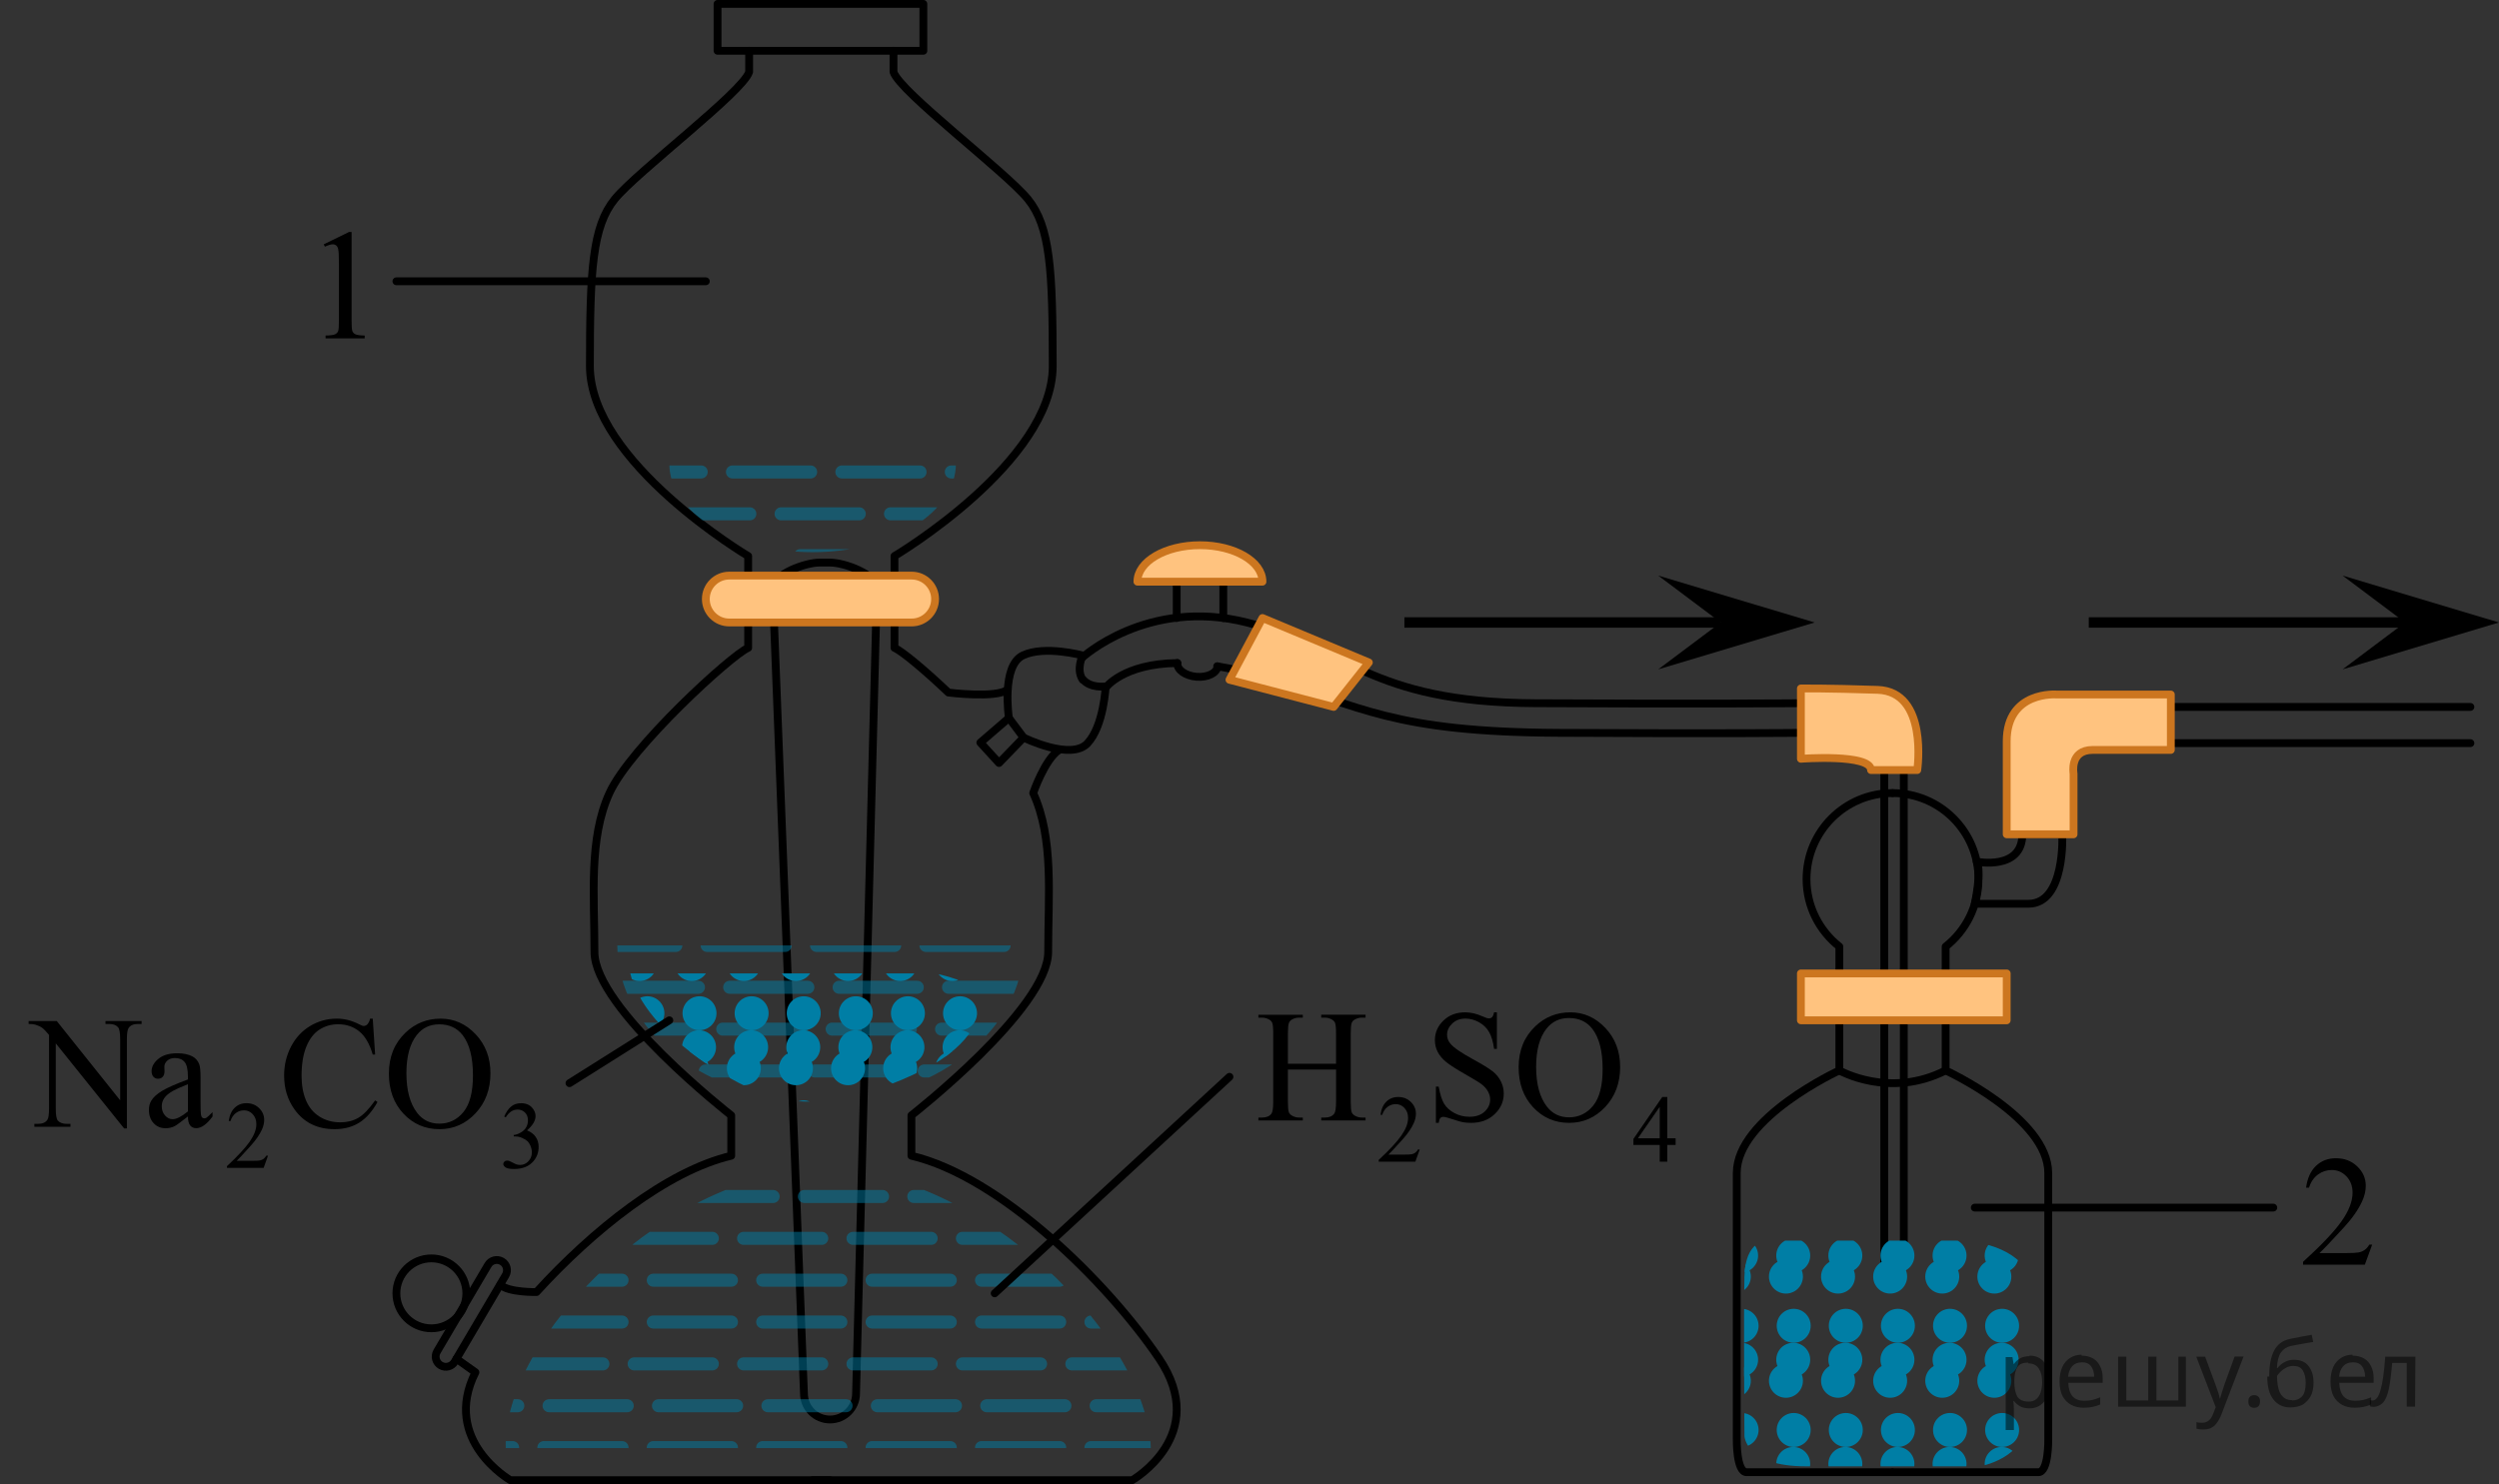<?xml version="1.0" encoding="utf-8"?>
<!-- Generator: Adobe Illustrator 16.0.0, SVG Export Plug-In . SVG Version: 6.00 Build 0)  -->
<!DOCTYPE svg PUBLIC "-//W3C//DTD SVG 1.1//EN" "http://www.w3.org/Graphics/SVG/1.1/DTD/svg11.dtd">
<svg version="1.1" id="Слой_1" xmlns="http://www.w3.org/2000/svg" xmlns:xlink="http://www.w3.org/1999/xlink" x="0px" y="0px"
	 width="239.807px" height="142.456px" viewBox="-239.957 -145.823 239.807 142.456"
	 enable-background="new -239.957 -145.823 239.807 142.456" xml:space="preserve">
<rect x="-239.957" y="-145.823" width="239.807" height="142.456" fill="#333333" stroke="none"/>
<path fill="none" stroke="#000000" stroke-width="0.75" stroke-linecap="round" stroke-linejoin="round" stroke-miterlimit="10" d="
	M-157.808-12.069c0,1.381-1.12,2.5-2.5,2.5l0,0c-1.381,0-2.5-1.12-2.5-2.5l-3-77.254c0-1.381,3.12-2.5,4.5-2.5h1
	c1.381,0,4.5,1.12,4.5,2.5L-157.808-12.069z"/>
<path fill="none" stroke="#000000" stroke-width="0.75" stroke-linecap="round" stroke-linejoin="round" stroke-miterlimit="10" d="
	M-168.069-140.948c0,0,0,0,0,2.031c-0.594,1.906-10.781,9.594-12.906,12.219s-2.375,6.75-2.375,16s15.188,18.25,15.188,18.25
	s0,6.188,0,8.813c-1.625,0.688-11.313,9.563-13.313,13.938s-1.438,9.813-1.438,15.25s13.125,15.688,13.125,15.688s0,0,0,3.875
	c-6.203,1.459-13.338,7.213-18.685,13.082c0,0-2.692,0.057-3.473-0.7"/>
<path fill="none" stroke="#000000" stroke-width="0.75" stroke-linecap="round" stroke-linejoin="round" stroke-miterlimit="10" d="
	M-160.309-3.742h-30.667c0,0-6.646-3.806-3.358-10.359c0,0-1.657-1.177-1.821-1.293"/>
<path fill="none" stroke="#000000" stroke-width="0.75" stroke-linecap="round" stroke-linejoin="round" stroke-miterlimit="10" d="
	M-154.216-140.948c0,0,0,0,0,2.031c0.594,1.906,10.781,9.594,12.906,12.219s2.375,6.75,2.375,16s-15.188,18.25-15.188,18.25
	s0,6.188,0,8.813c0.686,0.29,2.806,2.037,5.179,4.289c0,0,4.632,0.581,5.694-0.294"/>
<path fill="none" stroke="#000000" stroke-width="0.75" stroke-linecap="round" stroke-linejoin="round" stroke-miterlimit="10" d="
	M-161.977-3.742h30.667c0,0,7.563-4.331,2.563-11.706s-15.25-17.438-23.75-19.438c0-3.875,0-3.875,0-3.875
	s13.125-10.25,13.125-15.688s0.563-10.875-1.438-15.25c0,0,1.116-3.266,2.491-4.141"/>
<circle fill="none" stroke="#000000" stroke-width="0.75" stroke-linecap="round" stroke-linejoin="round" stroke-miterlimit="10" cx="-198.563" cy="-21.678" r="3.356"/>
<path fill="none" stroke="#000000" stroke-width="0.75" stroke-linecap="round" stroke-linejoin="round" stroke-miterlimit="10" d="
	M-191.791-24.746c0.467,0.273,0.623,0.873,0.35,1.339l-4.886,8.295c-0.273,0.466-0.873,0.623-1.339,0.35l0,0
	c-0.466-0.273-0.623-0.872-0.35-1.338l4.887-8.295C-192.856-24.861-192.257-25.018-191.791-24.746L-191.791-24.746z"/>
<rect x="-171.1" y="-145.448" fill="none" stroke="#000000" stroke-width="0.75" stroke-linecap="round" stroke-linejoin="round" stroke-miterlimit="10" width="19.75" height="4.5"/>
<path fill="none" stroke="#000000" stroke-width="0.75" stroke-linecap="round" stroke-linejoin="round" stroke-miterlimit="10" d="
	M-136.058-80.573c-0.667-1,0-2.333,0-2.333s-3.667-1-5.75,0s-1.333,6-1.333,6l-2.741,2.363l1.791,1.959l2.36-2.438
	c0,0,4.534,2.238,6.121,0.559s1.752-5.476,1.752-5.476s-1.473,0.229-2.222-0.711"/>
<path fill="none" stroke="#000000" stroke-width="0.75" stroke-linecap="round" stroke-linejoin="round" stroke-miterlimit="10" d="
	M-136.162-82.654c0,0,6.271-5.836,15.854-3.419s11.584,7.667,27.667,7.75s25.499,0,25.499,0"/>
<path fill="none" stroke="#000000" stroke-width="0.75" stroke-linecap="round" stroke-linejoin="round" stroke-miterlimit="10" d="
	M-123.155-81.87c1.331,0.215,2.813,0.553,4.461,1.047c9.467,2.84,12.274,5.26,28.357,5.344s23.195,0,23.195,0"/>
<path fill="none" stroke="#000000" stroke-width="0.75" stroke-linecap="round" stroke-linejoin="round" stroke-miterlimit="10" d="
	M-133.858-79.811c0,0,1.661-2.31,6.882-2.369"/>
<line fill="none" stroke="#000000" stroke-width="0.75" stroke-linecap="round" stroke-linejoin="round" stroke-miterlimit="10" x1="-143.142" y1="-76.906" x2="-141.731" y2="-75.022"/>
<path fill="none" stroke="#000000" stroke-width="0.75" stroke-linecap="round" stroke-linejoin="round" stroke-miterlimit="10" d="
	M-58.35-69.698c4.556,0,8.25,3.693,8.25,8.25c0,2.631-1.232,4.975-3.15,6.486v11.889c0,0,9.846,4.525,9.846,9.846s0,25.57,0,25.57
	s0.054,3.146-0.946,3.146s-13.938,0-13.938,0"/>
<path fill="none" stroke="#000000" stroke-width="0.75" stroke-linecap="round" stroke-linejoin="round" stroke-miterlimit="10" d="
	M-58.35-69.698c-4.556,0-8.25,3.693-8.25,8.25c0,2.631,1.232,4.975,3.15,6.486v11.889c0,0-9.846,4.525-9.846,9.846s0,25.57,0,25.57
	s-0.054,3.146,0.946,3.146s13.938,0,13.938,0"/>
<path fill="none" stroke="#000000" stroke-width="0.75" stroke-linecap="round" stroke-linejoin="round" stroke-miterlimit="10" d="
	M-63.45-43.073c0,0,4.799,2.75,10.199,0"/>
<line fill="none" stroke="#000000" stroke-width="0.75" stroke-linecap="round" stroke-linejoin="round" stroke-miterlimit="10" x1="-59.142" y1="-71.906" x2="-59.142" y2="-24.655"/>
<line fill="none" stroke="#000000" stroke-width="0.75" stroke-linecap="round" stroke-linejoin="round" stroke-miterlimit="10" x1="-57.266" y1="-71.906" x2="-57.266" y2="-24.655"/>
<path fill="none" stroke="#000000" stroke-width="0.75" stroke-linecap="round" stroke-linejoin="round" stroke-miterlimit="10" d="
	M-50.268-63.111c0,0,4.376,0.871,4.376-2.629c2.333,0,3.833,0,3.833,0s0.333,6.667-3.25,6.667s-5.146,0-5.146,0
	S-49.769-62.211-50.268-63.111z"/>
<line fill="none" stroke="#000000" stroke-width="0.75" stroke-linecap="round" stroke-linejoin="round" stroke-miterlimit="10" x1="-31.642" y1="-77.967" x2="-2.892" y2="-77.967"/>
<line fill="none" stroke="#000000" stroke-width="0.75" stroke-linecap="round" stroke-linejoin="round" stroke-miterlimit="10" x1="-31.642" y1="-74.49" x2="-2.892" y2="-74.49"/>
<line fill="none" stroke="#000000" stroke-width="0.75" stroke-linecap="round" stroke-linejoin="round" stroke-miterlimit="10" x1="-122.568" y1="-86.502" x2="-122.568" y2="-89.99"/>
<line fill="none" stroke="#000000" stroke-width="0.75" stroke-linecap="round" stroke-linejoin="round" stroke-miterlimit="10" x1="-127.039" y1="-86.502" x2="-127.039" y2="-89.99"/>
<path fill="none" stroke="#000000" stroke-width="0.75" stroke-linecap="round" stroke-linejoin="round" stroke-miterlimit="10" d="
	M-123.113-81.867c-0.052,0.642-0.958,1.092-2.025,1.005s-1.889-0.677-1.837-1.318"/>
<g>
	<defs>
		<path id="SVGID_1_" d="M-175.727-101.323c0,4.694,6.156,8.5,13.75,8.5s13.75-3.806,13.75-8.5H-175.727z"/>
	</defs>
	<clipPath id="SVGID_2_">
		<use xlink:href="#SVGID_1_"  overflow="visible"/>
	</clipPath>
	<g opacity="0.5" clip-path="url(#SVGID_2_)">
		
			<line fill="none" stroke="#007EA5" stroke-width="1.25" stroke-linecap="round" stroke-linejoin="round" stroke-miterlimit="10" stroke-dasharray="7.5,3" x1="-284.003" y1="-124.619" x2="-1.336" y2="-124.619"/>
		
			<line fill="none" stroke="#007EA5" stroke-width="1.25" stroke-linecap="round" stroke-linejoin="round" stroke-miterlimit="10" stroke-dasharray="7.5,3" x1="-292.336" y1="-120.603" x2="-9.67" y2="-120.603"/>
		
			<line fill="none" stroke="#007EA5" stroke-width="1.25" stroke-linecap="round" stroke-linejoin="round" stroke-miterlimit="10" stroke-dasharray="7.5,3" x1="-272.003" y1="-116.586" x2="10.664" y2="-116.586"/>
		
			<line fill="none" stroke="#007EA5" stroke-width="1.25" stroke-linecap="round" stroke-linejoin="round" stroke-miterlimit="10" stroke-dasharray="7.5,3" x1="-294.669" y1="-112.569" x2="-12.003" y2="-112.569"/>
		
			<line fill="none" stroke="#007EA5" stroke-width="1.25" stroke-linecap="round" stroke-linejoin="round" stroke-miterlimit="10" stroke-dasharray="7.5,3" x1="-268.003" y1="-108.553" x2="14.664" y2="-108.553"/>
		
			<line fill="none" stroke="#007EA5" stroke-width="1.25" stroke-linecap="round" stroke-linejoin="round" stroke-miterlimit="10" stroke-dasharray="7.5,3" x1="-306.336" y1="-104.536" x2="-23.67" y2="-104.536"/>
		
			<line fill="none" stroke="#007EA5" stroke-width="1.25" stroke-linecap="round" stroke-linejoin="round" stroke-miterlimit="10" stroke-dasharray="7.5,3" x1="-274.669" y1="-100.52" x2="7.997" y2="-100.52"/>
		
			<line fill="none" stroke="#007EA5" stroke-width="1.25" stroke-linecap="round" stroke-linejoin="round" stroke-miterlimit="10" stroke-dasharray="7.5,3" x1="-291.003" y1="-96.503" x2="-8.336" y2="-96.503"/>
		
			<line fill="none" stroke="#007EA5" stroke-width="1.25" stroke-linecap="round" stroke-linejoin="round" stroke-miterlimit="10" stroke-dasharray="7.5,3" x1="-278.669" y1="-92.486" x2="3.997" y2="-92.486"/>
		
			<line fill="none" stroke="#007EA5" stroke-width="1.25" stroke-linecap="round" stroke-linejoin="round" stroke-miterlimit="10" stroke-dasharray="7.5,3" x1="-278.669" y1="-88.47" x2="3.997" y2="-88.47"/>
		
			<line fill="none" stroke="#007EA5" stroke-width="1.25" stroke-linecap="round" stroke-linejoin="round" stroke-miterlimit="10" stroke-dasharray="7.5,3" x1="-291.003" y1="-84.453" x2="-8.336" y2="-84.453"/>
		
			<line fill="none" stroke="#007EA5" stroke-width="1.25" stroke-linecap="round" stroke-linejoin="round" stroke-miterlimit="10" stroke-dasharray="7.5,3" x1="-288.669" y1="-80.437" x2="-6.003" y2="-80.437"/>
		
			<line fill="none" stroke="#007EA5" stroke-width="1.25" stroke-linecap="round" stroke-linejoin="round" stroke-miterlimit="10" stroke-dasharray="7.5,3" x1="-278.669" y1="-76.42" x2="3.997" y2="-76.42"/>
		
			<line fill="none" stroke="#007EA5" stroke-width="1.25" stroke-linecap="round" stroke-linejoin="round" stroke-miterlimit="10" stroke-dasharray="7.5,3" x1="-276.336" y1="-72.403" x2="6.33" y2="-72.403"/>
	</g>
</g>
<g>
	<defs>
		<path id="SVGID_3_" d="M-180.719-55.073c0,8.284,8.728,15,19.494,15s19.494-6.716,19.494-15H-180.719z"/>
	</defs>
	<clipPath id="SVGID_4_">
		<use xlink:href="#SVGID_3_"  overflow="visible"/>
	</clipPath>
	<g opacity="0.5" clip-path="url(#SVGID_4_)">
		
			<line fill="none" stroke="#007EA5" stroke-width="1.25" stroke-linecap="round" stroke-linejoin="round" stroke-miterlimit="10" stroke-dasharray="7.5,3" x1="-277.102" y1="-55.073" x2="5.565" y2="-55.073"/>
		
			<line fill="none" stroke="#007EA5" stroke-width="1.25" stroke-linecap="round" stroke-linejoin="round" stroke-miterlimit="10" stroke-dasharray="7.5,3" x1="-285.435" y1="-51.057" x2="-2.769" y2="-51.057"/>
		
			<line fill="none" stroke="#007EA5" stroke-width="1.25" stroke-linecap="round" stroke-linejoin="round" stroke-miterlimit="10" stroke-dasharray="7.5,3" x1="-265.102" y1="-47.04" x2="17.565" y2="-47.04"/>
		
			<line fill="none" stroke="#007EA5" stroke-width="1.25" stroke-linecap="round" stroke-linejoin="round" stroke-miterlimit="10" stroke-dasharray="7.5,3" x1="-287.768" y1="-43.023" x2="-5.102" y2="-43.023"/>
		
			<line fill="none" stroke="#007EA5" stroke-width="1.25" stroke-linecap="round" stroke-linejoin="round" stroke-miterlimit="10" stroke-dasharray="7.5,3" x1="-261.102" y1="-39.007" x2="21.565" y2="-39.007"/>
		
			<line fill="none" stroke="#007EA5" stroke-width="1.25" stroke-linecap="round" stroke-linejoin="round" stroke-miterlimit="10" stroke-dasharray="7.5,3" x1="-299.435" y1="-34.99" x2="-16.769" y2="-34.99"/>
		
			<line fill="none" stroke="#007EA5" stroke-width="1.25" stroke-linecap="round" stroke-linejoin="round" stroke-miterlimit="10" stroke-dasharray="7.5,3" x1="-267.768" y1="-30.974" x2="14.898" y2="-30.974"/>
		
			<line fill="none" stroke="#007EA5" stroke-width="1.25" stroke-linecap="round" stroke-linejoin="round" stroke-miterlimit="10" stroke-dasharray="7.5,3" x1="-284.102" y1="-26.957" x2="-1.435" y2="-26.957"/>
		
			<line fill="none" stroke="#007EA5" stroke-width="1.25" stroke-linecap="round" stroke-linejoin="round" stroke-miterlimit="10" stroke-dasharray="7.5,3" x1="-271.768" y1="-22.94" x2="10.898" y2="-22.94"/>
		
			<line fill="none" stroke="#007EA5" stroke-width="1.25" stroke-linecap="round" stroke-linejoin="round" stroke-miterlimit="10" stroke-dasharray="7.5,3" x1="-271.768" y1="-18.924" x2="10.898" y2="-18.924"/>
		
			<line fill="none" stroke="#007EA5" stroke-width="1.25" stroke-linecap="round" stroke-linejoin="round" stroke-miterlimit="10" stroke-dasharray="7.5,3" x1="-284.102" y1="-14.907" x2="-1.435" y2="-14.907"/>
		
			<line fill="none" stroke="#007EA5" stroke-width="1.25" stroke-linecap="round" stroke-linejoin="round" stroke-miterlimit="10" stroke-dasharray="7.5,3" x1="-281.768" y1="-10.891" x2="0.898" y2="-10.891"/>
		
			<line fill="none" stroke="#007EA5" stroke-width="1.25" stroke-linecap="round" stroke-linejoin="round" stroke-miterlimit="10" stroke-dasharray="7.5,3" x1="-271.768" y1="-6.874" x2="10.898" y2="-6.874"/>
		
			<line fill="none" stroke="#007EA5" stroke-width="1.25" stroke-linecap="round" stroke-linejoin="round" stroke-miterlimit="10" stroke-dasharray="7.5,3" x1="-269.435" y1="-2.857" x2="13.231" y2="-2.857"/>
	</g>
</g>
<g>
	<defs>
		<path id="SVGID_5_" d="M-191.426-6.823c-0.333-10.621,15.733-26.768,30.618-26.768s30.951,16.146,31.284,26.768H-191.426z"/>
	</defs>
	<clipPath id="SVGID_6_">
		<use xlink:href="#SVGID_5_"  overflow="visible"/>
	</clipPath>
	<g opacity="0.5" clip-path="url(#SVGID_6_)">
		
			<line fill="none" stroke="#007EA5" stroke-width="1.25" stroke-linecap="round" stroke-linejoin="round" stroke-miterlimit="10" stroke-dasharray="7.5,3" x1="-277.102" y1="-55.073" x2="5.565" y2="-55.073"/>
		
			<line fill="none" stroke="#007EA5" stroke-width="1.25" stroke-linecap="round" stroke-linejoin="round" stroke-miterlimit="10" stroke-dasharray="7.5,3" x1="-285.435" y1="-51.057" x2="-2.769" y2="-51.057"/>
		
			<line fill="none" stroke="#007EA5" stroke-width="1.25" stroke-linecap="round" stroke-linejoin="round" stroke-miterlimit="10" stroke-dasharray="7.5,3" x1="-265.102" y1="-47.04" x2="17.565" y2="-47.04"/>
		
			<line fill="none" stroke="#007EA5" stroke-width="1.25" stroke-linecap="round" stroke-linejoin="round" stroke-miterlimit="10" stroke-dasharray="7.5,3" x1="-287.768" y1="-43.023" x2="-5.102" y2="-43.023"/>
		
			<line fill="none" stroke="#007EA5" stroke-width="1.25" stroke-linecap="round" stroke-linejoin="round" stroke-miterlimit="10" stroke-dasharray="7.5,3" x1="-261.102" y1="-39.007" x2="21.565" y2="-39.007"/>
		
			<line fill="none" stroke="#007EA5" stroke-width="1.25" stroke-linecap="round" stroke-linejoin="round" stroke-miterlimit="10" stroke-dasharray="7.5,3" x1="-299.435" y1="-34.99" x2="-16.769" y2="-34.99"/>
		
			<line fill="none" stroke="#007EA5" stroke-width="1.25" stroke-linecap="round" stroke-linejoin="round" stroke-miterlimit="10" stroke-dasharray="7.5,3" x1="-267.768" y1="-30.974" x2="14.898" y2="-30.974"/>
		
			<line fill="none" stroke="#007EA5" stroke-width="1.25" stroke-linecap="round" stroke-linejoin="round" stroke-miterlimit="10" stroke-dasharray="7.5,3" x1="-284.102" y1="-26.957" x2="-1.435" y2="-26.957"/>
		
			<line fill="none" stroke="#007EA5" stroke-width="1.25" stroke-linecap="round" stroke-linejoin="round" stroke-miterlimit="10" stroke-dasharray="7.5,3" x1="-271.768" y1="-22.94" x2="10.898" y2="-22.94"/>
		
			<line fill="none" stroke="#007EA5" stroke-width="1.25" stroke-linecap="round" stroke-linejoin="round" stroke-miterlimit="10" stroke-dasharray="7.5,3" x1="-271.768" y1="-18.924" x2="10.898" y2="-18.924"/>
		
			<line fill="none" stroke="#007EA5" stroke-width="1.25" stroke-linecap="round" stroke-linejoin="round" stroke-miterlimit="10" stroke-dasharray="7.5,3" x1="-284.102" y1="-14.907" x2="-1.435" y2="-14.907"/>
		
			<line fill="none" stroke="#007EA5" stroke-width="1.25" stroke-linecap="round" stroke-linejoin="round" stroke-miterlimit="10" stroke-dasharray="7.5,3" x1="-281.768" y1="-10.891" x2="0.898" y2="-10.891"/>
		
			<line fill="none" stroke="#007EA5" stroke-width="1.25" stroke-linecap="round" stroke-linejoin="round" stroke-miterlimit="10" stroke-dasharray="7.5,3" x1="-271.768" y1="-6.874" x2="10.898" y2="-6.874"/>
		
			<line fill="none" stroke="#007EA5" stroke-width="1.25" stroke-linecap="round" stroke-linejoin="round" stroke-miterlimit="10" stroke-dasharray="7.5,3" x1="-269.435" y1="-2.857" x2="13.231" y2="-2.857"/>
	</g>
</g>
<g>
	<defs>
		<path id="SVGID_7_" d="M-179.475-52.386h29.25c0,0,4.185,0.813,4.342,2.25s-0.392,4.476-5.592,7.063s-10.38,3.586-14.077,2.629
			S-178.1-46.573-179.475-52.386z"/>
	</defs>
	<clipPath id="SVGID_8_">
		<use xlink:href="#SVGID_7_"  overflow="visible"/>
	</clipPath>
	<g clip-path="url(#SVGID_8_)">
		<g>
			<g>
				<g>
					<g>
						<circle fill="#007EA5" cx="-127.831" cy="1.436" r="1.63"/>
						<circle fill="#007EA5" cx="-122.876" cy="4.695" r="1.629"/>
						<circle fill="#007EA5" cx="-128.576" cy="6.714" r="1.63"/>
					</g>
				</g>
			</g>
			<g>
				<g>
					<g>
						<circle fill="#007EA5" cx="-132.831" cy="1.436" r="1.63"/>
						<circle fill="#007EA5" cx="-127.876" cy="4.695" r="1.629"/>
						<circle fill="#007EA5" cx="-133.576" cy="6.714" r="1.63"/>
					</g>
				</g>
			</g>
			<g>
				<g>
					<g>
						<circle fill="#007EA5" cx="-137.831" cy="1.436" r="1.63"/>
						<circle fill="#007EA5" cx="-132.876" cy="4.695" r="1.629"/>
						<circle fill="#007EA5" cx="-138.576" cy="6.714" r="1.63"/>
					</g>
				</g>
			</g>
			<g>
				<g>
					<g>
						<circle fill="#007EA5" cx="-142.831" cy="1.436" r="1.63"/>
						<circle fill="#007EA5" cx="-137.876" cy="4.695" r="1.629"/>
						<circle fill="#007EA5" cx="-143.576" cy="6.714" r="1.63"/>
					</g>
				</g>
			</g>
			<g>
				<g>
					<g>
						<circle fill="#007EA5" cx="-147.831" cy="1.436" r="1.63"/>
						<circle fill="#007EA5" cx="-142.876" cy="4.695" r="1.629"/>
						<circle fill="#007EA5" cx="-148.576" cy="6.714" r="1.63"/>
					</g>
				</g>
			</g>
			<g>
				<g>
					<g>
						<circle fill="#007EA5" cx="-152.831" cy="1.436" r="1.63"/>
						<circle fill="#007EA5" cx="-147.876" cy="4.695" r="1.629"/>
						<circle fill="#007EA5" cx="-153.576" cy="6.714" r="1.63"/>
					</g>
				</g>
			</g>
			<g>
				<g>
					<g>
						<circle fill="#007EA5" cx="-157.831" cy="1.436" r="1.63"/>
						<circle fill="#007EA5" cx="-152.876" cy="4.695" r="1.629"/>
						<circle fill="#007EA5" cx="-158.576" cy="6.714" r="1.63"/>
					</g>
				</g>
			</g>
			<g>
				<g>
					<g>
						<circle fill="#007EA5" cx="-162.831" cy="1.436" r="1.63"/>
						<circle fill="#007EA5" cx="-157.876" cy="4.695" r="1.629"/>
						<circle fill="#007EA5" cx="-163.576" cy="6.714" r="1.63"/>
					</g>
				</g>
			</g>
			<g>
				<g>
					<g>
						<circle fill="#007EA5" cx="-167.831" cy="1.436" r="1.63"/>
						<circle fill="#007EA5" cx="-162.876" cy="4.695" r="1.629"/>
						<circle fill="#007EA5" cx="-168.576" cy="6.714" r="1.63"/>
					</g>
				</g>
			</g>
			<g>
				<g>
					<g>
						<circle fill="#007EA5" cx="-172.831" cy="1.436" r="1.63"/>
						<circle fill="#007EA5" cx="-167.876" cy="4.695" r="1.629"/>
						<circle fill="#007EA5" cx="-173.576" cy="6.714" r="1.63"/>
					</g>
				</g>
			</g>
			<g>
				<g>
					<g>
						<circle fill="#007EA5" cx="-177.831" cy="1.436" r="1.63"/>
						<circle fill="#007EA5" cx="-172.876" cy="4.695" r="1.629"/>
						<circle fill="#007EA5" cx="-178.576" cy="6.714" r="1.63"/>
					</g>
				</g>
			</g>
		</g>
		<g>
			<g>
				<g>
					<g>
						<circle fill="#007EA5" cx="-127.831" cy="-8.564" r="1.63"/>
						<circle fill="#007EA5" cx="-122.876" cy="-5.305" r="1.629"/>
						<circle fill="#007EA5" cx="-128.576" cy="-3.286" r="1.63"/>
					</g>
				</g>
			</g>
			<g>
				<g>
					<g>
						<circle fill="#007EA5" cx="-132.831" cy="-8.564" r="1.63"/>
						<circle fill="#007EA5" cx="-127.876" cy="-5.305" r="1.629"/>
						<circle fill="#007EA5" cx="-133.576" cy="-3.286" r="1.63"/>
					</g>
				</g>
			</g>
			<g>
				<g>
					<g>
						<circle fill="#007EA5" cx="-137.831" cy="-8.564" r="1.63"/>
						<circle fill="#007EA5" cx="-132.876" cy="-5.305" r="1.629"/>
						<circle fill="#007EA5" cx="-138.576" cy="-3.286" r="1.63"/>
					</g>
				</g>
			</g>
			<g>
				<g>
					<g>
						<circle fill="#007EA5" cx="-142.831" cy="-8.564" r="1.63"/>
						<circle fill="#007EA5" cx="-137.876" cy="-5.305" r="1.629"/>
						<circle fill="#007EA5" cx="-143.576" cy="-3.286" r="1.63"/>
					</g>
				</g>
			</g>
			<g>
				<g>
					<g>
						<circle fill="#007EA5" cx="-147.831" cy="-8.564" r="1.63"/>
						<circle fill="#007EA5" cx="-142.876" cy="-5.305" r="1.629"/>
						<circle fill="#007EA5" cx="-148.576" cy="-3.286" r="1.63"/>
					</g>
				</g>
			</g>
			<g>
				<g>
					<g>
						<circle fill="#007EA5" cx="-152.831" cy="-8.564" r="1.63"/>
						<circle fill="#007EA5" cx="-147.876" cy="-5.305" r="1.629"/>
						<circle fill="#007EA5" cx="-153.576" cy="-3.286" r="1.63"/>
					</g>
				</g>
			</g>
			<g>
				<g>
					<g>
						<circle fill="#007EA5" cx="-157.831" cy="-8.564" r="1.63"/>
						<circle fill="#007EA5" cx="-152.876" cy="-5.305" r="1.629"/>
						<circle fill="#007EA5" cx="-158.576" cy="-3.286" r="1.63"/>
					</g>
				</g>
			</g>
			<g>
				<g>
					<g>
						<circle fill="#007EA5" cx="-162.831" cy="-8.564" r="1.63"/>
						<circle fill="#007EA5" cx="-157.876" cy="-5.305" r="1.629"/>
						<circle fill="#007EA5" cx="-163.576" cy="-3.286" r="1.63"/>
					</g>
				</g>
			</g>
			<g>
				<g>
					<g>
						<circle fill="#007EA5" cx="-167.831" cy="-8.564" r="1.63"/>
						<circle fill="#007EA5" cx="-162.876" cy="-5.305" r="1.629"/>
						<circle fill="#007EA5" cx="-168.576" cy="-3.286" r="1.63"/>
					</g>
				</g>
			</g>
			<g>
				<g>
					<g>
						<circle fill="#007EA5" cx="-172.831" cy="-8.564" r="1.63"/>
						<circle fill="#007EA5" cx="-167.876" cy="-5.305" r="1.629"/>
						<circle fill="#007EA5" cx="-173.576" cy="-3.286" r="1.63"/>
					</g>
				</g>
			</g>
			<g>
				<g>
					<g>
						<circle fill="#007EA5" cx="-177.831" cy="-8.564" r="1.63"/>
						<circle fill="#007EA5" cx="-172.876" cy="-5.305" r="1.629"/>
						<circle fill="#007EA5" cx="-178.576" cy="-3.286" r="1.63"/>
					</g>
				</g>
			</g>
		</g>
		<g>
			<g>
				<g>
					<g>
						<circle fill="#007EA5" cx="-127.831" cy="-18.564" r="1.63"/>
						<circle fill="#007EA5" cx="-122.876" cy="-15.305" r="1.629"/>
						<circle fill="#007EA5" cx="-128.576" cy="-13.286" r="1.63"/>
					</g>
				</g>
			</g>
			<g>
				<g>
					<g>
						<circle fill="#007EA5" cx="-132.831" cy="-18.564" r="1.63"/>
						<circle fill="#007EA5" cx="-127.876" cy="-15.305" r="1.629"/>
						<circle fill="#007EA5" cx="-133.576" cy="-13.286" r="1.63"/>
					</g>
				</g>
			</g>
			<g>
				<g>
					<g>
						<circle fill="#007EA5" cx="-137.831" cy="-18.564" r="1.63"/>
						<circle fill="#007EA5" cx="-132.876" cy="-15.305" r="1.629"/>
						<circle fill="#007EA5" cx="-138.576" cy="-13.286" r="1.63"/>
					</g>
				</g>
			</g>
			<g>
				<g>
					<g>
						<circle fill="#007EA5" cx="-142.831" cy="-18.564" r="1.63"/>
						<circle fill="#007EA5" cx="-137.876" cy="-15.305" r="1.629"/>
						<circle fill="#007EA5" cx="-143.576" cy="-13.286" r="1.63"/>
					</g>
				</g>
			</g>
			<g>
				<g>
					<g>
						<circle fill="#007EA5" cx="-147.831" cy="-18.564" r="1.63"/>
						<circle fill="#007EA5" cx="-142.876" cy="-15.305" r="1.629"/>
						<circle fill="#007EA5" cx="-148.576" cy="-13.286" r="1.63"/>
					</g>
				</g>
			</g>
			<g>
				<g>
					<g>
						<circle fill="#007EA5" cx="-152.831" cy="-18.564" r="1.63"/>
						<circle fill="#007EA5" cx="-147.876" cy="-15.305" r="1.629"/>
						<circle fill="#007EA5" cx="-153.576" cy="-13.286" r="1.63"/>
					</g>
				</g>
			</g>
			<g>
				<g>
					<g>
						<circle fill="#007EA5" cx="-157.831" cy="-18.564" r="1.63"/>
						<circle fill="#007EA5" cx="-152.876" cy="-15.305" r="1.629"/>
						<circle fill="#007EA5" cx="-158.576" cy="-13.286" r="1.63"/>
					</g>
				</g>
			</g>
			<g>
				<g>
					<g>
						<circle fill="#007EA5" cx="-162.831" cy="-18.564" r="1.63"/>
						<circle fill="#007EA5" cx="-157.876" cy="-15.305" r="1.629"/>
						<circle fill="#007EA5" cx="-163.576" cy="-13.286" r="1.63"/>
					</g>
				</g>
			</g>
			<g>
				<g>
					<g>
						<circle fill="#007EA5" cx="-167.831" cy="-18.564" r="1.63"/>
						<circle fill="#007EA5" cx="-162.876" cy="-15.305" r="1.629"/>
						<circle fill="#007EA5" cx="-168.576" cy="-13.286" r="1.63"/>
					</g>
				</g>
			</g>
			<g>
				<g>
					<g>
						<circle fill="#007EA5" cx="-172.831" cy="-18.564" r="1.63"/>
						<circle fill="#007EA5" cx="-167.876" cy="-15.305" r="1.629"/>
						<circle fill="#007EA5" cx="-173.576" cy="-13.286" r="1.63"/>
					</g>
				</g>
			</g>
			<g>
				<g>
					<g>
						<circle fill="#007EA5" cx="-177.831" cy="-18.564" r="1.63"/>
						<circle fill="#007EA5" cx="-172.876" cy="-15.305" r="1.629"/>
						<circle fill="#007EA5" cx="-178.576" cy="-13.286" r="1.63"/>
					</g>
				</g>
			</g>
		</g>
		<g>
			<g>
				<g>
					<g>
						<circle fill="#007EA5" cx="-127.831" cy="-28.564" r="1.63"/>
						<circle fill="#007EA5" cx="-122.876" cy="-25.305" r="1.629"/>
						<circle fill="#007EA5" cx="-128.576" cy="-23.286" r="1.63"/>
					</g>
				</g>
			</g>
			<g>
				<g>
					<g>
						<circle fill="#007EA5" cx="-132.831" cy="-28.564" r="1.63"/>
						<circle fill="#007EA5" cx="-127.876" cy="-25.305" r="1.629"/>
						<circle fill="#007EA5" cx="-133.576" cy="-23.286" r="1.63"/>
					</g>
				</g>
			</g>
			<g>
				<g>
					<g>
						<circle fill="#007EA5" cx="-137.831" cy="-28.564" r="1.63"/>
						<circle fill="#007EA5" cx="-132.876" cy="-25.305" r="1.629"/>
						<circle fill="#007EA5" cx="-138.576" cy="-23.286" r="1.63"/>
					</g>
				</g>
			</g>
			<g>
				<g>
					<g>
						<circle fill="#007EA5" cx="-142.831" cy="-28.564" r="1.63"/>
						<circle fill="#007EA5" cx="-137.876" cy="-25.305" r="1.629"/>
						<circle fill="#007EA5" cx="-143.576" cy="-23.286" r="1.63"/>
					</g>
				</g>
			</g>
			<g>
				<g>
					<g>
						<circle fill="#007EA5" cx="-147.831" cy="-28.564" r="1.63"/>
						<circle fill="#007EA5" cx="-142.876" cy="-25.305" r="1.629"/>
						<circle fill="#007EA5" cx="-148.576" cy="-23.286" r="1.63"/>
					</g>
				</g>
			</g>
			<g>
				<g>
					<g>
						<circle fill="#007EA5" cx="-152.831" cy="-28.564" r="1.63"/>
						<circle fill="#007EA5" cx="-147.876" cy="-25.305" r="1.629"/>
						<circle fill="#007EA5" cx="-153.576" cy="-23.286" r="1.63"/>
					</g>
				</g>
			</g>
			<g>
				<g>
					<g>
						<circle fill="#007EA5" cx="-157.831" cy="-28.564" r="1.63"/>
						<circle fill="#007EA5" cx="-152.876" cy="-25.305" r="1.629"/>
						<circle fill="#007EA5" cx="-158.576" cy="-23.286" r="1.63"/>
					</g>
				</g>
			</g>
			<g>
				<g>
					<g>
						<circle fill="#007EA5" cx="-162.831" cy="-28.564" r="1.63"/>
						<circle fill="#007EA5" cx="-157.876" cy="-25.305" r="1.629"/>
						<circle fill="#007EA5" cx="-163.576" cy="-23.286" r="1.63"/>
					</g>
				</g>
			</g>
			<g>
				<g>
					<g>
						<circle fill="#007EA5" cx="-167.831" cy="-28.564" r="1.63"/>
						<circle fill="#007EA5" cx="-162.876" cy="-25.305" r="1.629"/>
						<circle fill="#007EA5" cx="-168.576" cy="-23.286" r="1.63"/>
					</g>
				</g>
			</g>
			<g>
				<g>
					<g>
						<circle fill="#007EA5" cx="-172.831" cy="-28.564" r="1.63"/>
						<circle fill="#007EA5" cx="-167.876" cy="-25.305" r="1.629"/>
						<circle fill="#007EA5" cx="-173.576" cy="-23.286" r="1.63"/>
					</g>
				</g>
			</g>
			<g>
				<g>
					<g>
						<circle fill="#007EA5" cx="-177.831" cy="-28.564" r="1.63"/>
						<circle fill="#007EA5" cx="-172.876" cy="-25.305" r="1.629"/>
						<circle fill="#007EA5" cx="-178.576" cy="-23.286" r="1.63"/>
					</g>
				</g>
			</g>
		</g>
		<g>
			<g>
				<g>
					<g>
						<circle fill="#007EA5" cx="-127.831" cy="-38.564" r="1.63"/>
						<circle fill="#007EA5" cx="-122.876" cy="-35.305" r="1.629"/>
						<circle fill="#007EA5" cx="-128.576" cy="-33.286" r="1.63"/>
					</g>
				</g>
			</g>
			<g>
				<g>
					<g>
						<circle fill="#007EA5" cx="-132.831" cy="-38.564" r="1.63"/>
						<circle fill="#007EA5" cx="-127.876" cy="-35.305" r="1.629"/>
						<circle fill="#007EA5" cx="-133.576" cy="-33.286" r="1.63"/>
					</g>
				</g>
			</g>
			<g>
				<g>
					<g>
						<circle fill="#007EA5" cx="-137.831" cy="-38.564" r="1.63"/>
						<circle fill="#007EA5" cx="-132.876" cy="-35.305" r="1.629"/>
						<circle fill="#007EA5" cx="-138.576" cy="-33.286" r="1.63"/>
					</g>
				</g>
			</g>
			<g>
				<g>
					<g>
						<circle fill="#007EA5" cx="-142.831" cy="-38.564" r="1.63"/>
						<circle fill="#007EA5" cx="-137.876" cy="-35.305" r="1.629"/>
						<circle fill="#007EA5" cx="-143.576" cy="-33.286" r="1.63"/>
					</g>
				</g>
			</g>
			<g>
				<g>
					<g>
						<circle fill="#007EA5" cx="-147.831" cy="-38.564" r="1.63"/>
						<circle fill="#007EA5" cx="-142.876" cy="-35.305" r="1.629"/>
						<circle fill="#007EA5" cx="-148.576" cy="-33.286" r="1.63"/>
					</g>
				</g>
			</g>
			<g>
				<g>
					<g>
						<circle fill="#007EA5" cx="-152.831" cy="-38.564" r="1.63"/>
						<circle fill="#007EA5" cx="-147.876" cy="-35.305" r="1.629"/>
						<circle fill="#007EA5" cx="-153.576" cy="-33.286" r="1.63"/>
					</g>
				</g>
			</g>
			<g>
				<g>
					<g>
						<circle fill="#007EA5" cx="-157.831" cy="-38.564" r="1.63"/>
						<circle fill="#007EA5" cx="-152.876" cy="-35.305" r="1.629"/>
						<circle fill="#007EA5" cx="-158.576" cy="-33.286" r="1.63"/>
					</g>
				</g>
			</g>
			<g>
				<g>
					<g>
						<circle fill="#007EA5" cx="-162.831" cy="-38.564" r="1.63"/>
						<circle fill="#007EA5" cx="-157.876" cy="-35.305" r="1.629"/>
						<circle fill="#007EA5" cx="-163.576" cy="-33.286" r="1.63"/>
					</g>
				</g>
			</g>
			<g>
				<g>
					<g>
						<circle fill="#007EA5" cx="-167.831" cy="-38.564" r="1.63"/>
						<circle fill="#007EA5" cx="-162.876" cy="-35.305" r="1.629"/>
						<circle fill="#007EA5" cx="-168.576" cy="-33.286" r="1.63"/>
					</g>
				</g>
			</g>
			<g>
				<g>
					<g>
						<circle fill="#007EA5" cx="-172.831" cy="-38.564" r="1.63"/>
						<circle fill="#007EA5" cx="-167.876" cy="-35.305" r="1.629"/>
						<circle fill="#007EA5" cx="-173.576" cy="-33.286" r="1.63"/>
					</g>
				</g>
			</g>
			<g>
				<g>
					<g>
						<circle fill="#007EA5" cx="-177.831" cy="-38.564" r="1.63"/>
						<circle fill="#007EA5" cx="-172.876" cy="-35.305" r="1.629"/>
						<circle fill="#007EA5" cx="-178.576" cy="-33.286" r="1.63"/>
					</g>
				</g>
			</g>
		</g>
		<g>
			<g>
				<g>
					<g>
						<circle fill="#007EA5" cx="-127.831" cy="-48.564" r="1.63"/>
						<circle fill="#007EA5" cx="-122.876" cy="-45.305" r="1.629"/>
						<circle fill="#007EA5" cx="-128.576" cy="-43.286" r="1.63"/>
					</g>
				</g>
			</g>
			<g>
				<g>
					<g>
						<circle fill="#007EA5" cx="-132.831" cy="-48.564" r="1.63"/>
						<circle fill="#007EA5" cx="-127.876" cy="-45.305" r="1.629"/>
						<circle fill="#007EA5" cx="-133.576" cy="-43.286" r="1.63"/>
					</g>
				</g>
			</g>
			<g>
				<g>
					<g>
						<circle fill="#007EA5" cx="-137.831" cy="-48.564" r="1.63"/>
						<circle fill="#007EA5" cx="-132.876" cy="-45.305" r="1.629"/>
						<circle fill="#007EA5" cx="-138.576" cy="-43.286" r="1.63"/>
					</g>
				</g>
			</g>
			<g>
				<g>
					<g>
						<circle fill="#007EA5" cx="-142.831" cy="-48.564" r="1.63"/>
						<circle fill="#007EA5" cx="-137.876" cy="-45.305" r="1.629"/>
						<circle fill="#007EA5" cx="-143.576" cy="-43.286" r="1.63"/>
					</g>
				</g>
			</g>
			<g>
				<g>
					<g>
						<circle fill="#007EA5" cx="-147.831" cy="-48.564" r="1.63"/>
						<circle fill="#007EA5" cx="-142.876" cy="-45.305" r="1.629"/>
						<circle fill="#007EA5" cx="-148.576" cy="-43.286" r="1.63"/>
					</g>
				</g>
			</g>
			<g>
				<g>
					<g>
						<circle fill="#007EA5" cx="-152.831" cy="-48.564" r="1.63"/>
						<circle fill="#007EA5" cx="-147.876" cy="-45.305" r="1.629"/>
						<circle fill="#007EA5" cx="-153.576" cy="-43.286" r="1.63"/>
					</g>
				</g>
			</g>
			<g>
				<g>
					<g>
						<circle fill="#007EA5" cx="-157.831" cy="-48.564" r="1.63"/>
						<circle fill="#007EA5" cx="-152.876" cy="-45.305" r="1.629"/>
						<circle fill="#007EA5" cx="-158.576" cy="-43.286" r="1.63"/>
					</g>
				</g>
			</g>
			<g>
				<g>
					<g>
						<circle fill="#007EA5" cx="-162.831" cy="-48.564" r="1.63"/>
						<circle fill="#007EA5" cx="-157.876" cy="-45.305" r="1.629"/>
						<circle fill="#007EA5" cx="-163.576" cy="-43.286" r="1.63"/>
					</g>
				</g>
			</g>
			<g>
				<g>
					<g>
						<circle fill="#007EA5" cx="-167.831" cy="-48.564" r="1.63"/>
						<circle fill="#007EA5" cx="-162.876" cy="-45.305" r="1.629"/>
						<circle fill="#007EA5" cx="-168.576" cy="-43.286" r="1.63"/>
					</g>
				</g>
			</g>
			<g>
				<g>
					<g>
						<circle fill="#007EA5" cx="-172.831" cy="-48.564" r="1.63"/>
						<circle fill="#007EA5" cx="-167.876" cy="-45.305" r="1.629"/>
						<circle fill="#007EA5" cx="-173.576" cy="-43.286" r="1.63"/>
					</g>
				</g>
			</g>
			<g>
				<g>
					<g>
						<circle fill="#007EA5" cx="-177.831" cy="-48.564" r="1.63"/>
						<circle fill="#007EA5" cx="-172.876" cy="-45.305" r="1.629"/>
						<circle fill="#007EA5" cx="-178.576" cy="-43.286" r="1.63"/>
					</g>
				</g>
			</g>
		</g>
		<g>
			<g>
				<g>
					<g>
						<circle fill="#007EA5" cx="-127.831" cy="-58.564" r="1.63"/>
						<circle fill="#007EA5" cx="-122.876" cy="-55.305" r="1.629"/>
						<circle fill="#007EA5" cx="-128.576" cy="-53.286" r="1.63"/>
					</g>
				</g>
			</g>
			<g>
				<g>
					<g>
						<circle fill="#007EA5" cx="-132.831" cy="-58.564" r="1.63"/>
						<circle fill="#007EA5" cx="-127.876" cy="-55.305" r="1.629"/>
						<circle fill="#007EA5" cx="-133.576" cy="-53.286" r="1.63"/>
					</g>
				</g>
			</g>
			<g>
				<g>
					<g>
						<circle fill="#007EA5" cx="-137.831" cy="-58.564" r="1.63"/>
						<circle fill="#007EA5" cx="-132.876" cy="-55.305" r="1.629"/>
						<circle fill="#007EA5" cx="-138.576" cy="-53.286" r="1.63"/>
					</g>
				</g>
			</g>
			<g>
				<g>
					<g>
						<circle fill="#007EA5" cx="-142.831" cy="-58.564" r="1.63"/>
						<circle fill="#007EA5" cx="-137.876" cy="-55.305" r="1.629"/>
						<circle fill="#007EA5" cx="-143.576" cy="-53.286" r="1.63"/>
					</g>
				</g>
			</g>
			<g>
				<g>
					<g>
						<circle fill="#007EA5" cx="-147.831" cy="-58.564" r="1.63"/>
						<circle fill="#007EA5" cx="-142.876" cy="-55.305" r="1.629"/>
						<circle fill="#007EA5" cx="-148.576" cy="-53.286" r="1.63"/>
					</g>
				</g>
			</g>
			<g>
				<g>
					<g>
						<circle fill="#007EA5" cx="-152.831" cy="-58.564" r="1.63"/>
						<circle fill="#007EA5" cx="-147.876" cy="-55.305" r="1.629"/>
						<circle fill="#007EA5" cx="-153.576" cy="-53.286" r="1.63"/>
					</g>
				</g>
			</g>
			<g>
				<g>
					<g>
						<circle fill="#007EA5" cx="-157.831" cy="-58.564" r="1.63"/>
						<circle fill="#007EA5" cx="-152.876" cy="-55.305" r="1.629"/>
						<circle fill="#007EA5" cx="-158.576" cy="-53.286" r="1.63"/>
					</g>
				</g>
			</g>
			<g>
				<g>
					<g>
						<circle fill="#007EA5" cx="-162.831" cy="-58.564" r="1.63"/>
						<circle fill="#007EA5" cx="-157.876" cy="-55.305" r="1.629"/>
						<circle fill="#007EA5" cx="-163.576" cy="-53.286" r="1.63"/>
					</g>
				</g>
			</g>
			<g>
				<g>
					<g>
						<circle fill="#007EA5" cx="-167.831" cy="-58.564" r="1.63"/>
						<circle fill="#007EA5" cx="-162.876" cy="-55.305" r="1.629"/>
						<circle fill="#007EA5" cx="-168.576" cy="-53.286" r="1.63"/>
					</g>
				</g>
			</g>
			<g>
				<g>
					<g>
						<circle fill="#007EA5" cx="-172.831" cy="-58.564" r="1.63"/>
						<circle fill="#007EA5" cx="-167.876" cy="-55.305" r="1.629"/>
						<circle fill="#007EA5" cx="-173.576" cy="-53.286" r="1.63"/>
					</g>
				</g>
			</g>
			<g>
				<g>
					<g>
						<circle fill="#007EA5" cx="-177.831" cy="-58.564" r="1.63"/>
						<circle fill="#007EA5" cx="-172.876" cy="-55.305" r="1.629"/>
						<circle fill="#007EA5" cx="-178.576" cy="-53.286" r="1.63"/>
					</g>
				</g>
			</g>
		</g>
		<g>
			<g>
				<g>
					<g>
						<circle fill="#007EA5" cx="-127.831" cy="-68.564" r="1.63"/>
						<circle fill="#007EA5" cx="-122.876" cy="-65.305" r="1.629"/>
						<circle fill="#007EA5" cx="-128.576" cy="-63.286" r="1.63"/>
					</g>
				</g>
			</g>
			<g>
				<g>
					<g>
						<circle fill="#007EA5" cx="-132.831" cy="-68.564" r="1.63"/>
						<circle fill="#007EA5" cx="-127.876" cy="-65.305" r="1.629"/>
						<circle fill="#007EA5" cx="-133.576" cy="-63.286" r="1.63"/>
					</g>
				</g>
			</g>
			<g>
				<g>
					<g>
						<circle fill="#007EA5" cx="-137.831" cy="-68.564" r="1.63"/>
						<circle fill="#007EA5" cx="-132.876" cy="-65.305" r="1.629"/>
						<circle fill="#007EA5" cx="-138.576" cy="-63.286" r="1.63"/>
					</g>
				</g>
			</g>
			<g>
				<g>
					<g>
						<circle fill="#007EA5" cx="-142.831" cy="-68.564" r="1.63"/>
						<circle fill="#007EA5" cx="-137.876" cy="-65.305" r="1.629"/>
						<circle fill="#007EA5" cx="-143.576" cy="-63.286" r="1.63"/>
					</g>
				</g>
			</g>
			<g>
				<g>
					<g>
						<circle fill="#007EA5" cx="-147.831" cy="-68.564" r="1.63"/>
						<circle fill="#007EA5" cx="-142.876" cy="-65.305" r="1.629"/>
						<circle fill="#007EA5" cx="-148.576" cy="-63.286" r="1.63"/>
					</g>
				</g>
			</g>
			<g>
				<g>
					<g>
						<circle fill="#007EA5" cx="-152.831" cy="-68.564" r="1.63"/>
						<circle fill="#007EA5" cx="-147.876" cy="-65.305" r="1.629"/>
						<circle fill="#007EA5" cx="-153.576" cy="-63.286" r="1.63"/>
					</g>
				</g>
			</g>
			<g>
				<g>
					<g>
						<circle fill="#007EA5" cx="-157.831" cy="-68.564" r="1.63"/>
						<circle fill="#007EA5" cx="-152.876" cy="-65.305" r="1.629"/>
						<circle fill="#007EA5" cx="-158.576" cy="-63.286" r="1.63"/>
					</g>
				</g>
			</g>
			<g>
				<g>
					<g>
						<circle fill="#007EA5" cx="-162.831" cy="-68.564" r="1.63"/>
						<circle fill="#007EA5" cx="-157.876" cy="-65.305" r="1.629"/>
						<circle fill="#007EA5" cx="-163.576" cy="-63.286" r="1.63"/>
					</g>
				</g>
			</g>
			<g>
				<g>
					<g>
						<circle fill="#007EA5" cx="-167.831" cy="-68.564" r="1.63"/>
						<circle fill="#007EA5" cx="-162.876" cy="-65.305" r="1.629"/>
						<circle fill="#007EA5" cx="-168.576" cy="-63.286" r="1.63"/>
					</g>
				</g>
			</g>
			<g>
				<g>
					<g>
						<circle fill="#007EA5" cx="-172.831" cy="-68.564" r="1.63"/>
						<circle fill="#007EA5" cx="-167.876" cy="-65.305" r="1.629"/>
						<circle fill="#007EA5" cx="-173.576" cy="-63.286" r="1.63"/>
					</g>
				</g>
			</g>
			<g>
				<g>
					<g>
						<circle fill="#007EA5" cx="-177.831" cy="-68.564" r="1.63"/>
						<circle fill="#007EA5" cx="-172.876" cy="-65.305" r="1.629"/>
						<circle fill="#007EA5" cx="-178.576" cy="-63.286" r="1.63"/>
					</g>
				</g>
			</g>
		</g>
		<g>
			<g>
				<g>
					<g>
						<circle fill="#007EA5" cx="-127.831" cy="-78.564" r="1.63"/>
						<circle fill="#007EA5" cx="-122.876" cy="-75.305" r="1.629"/>
						<circle fill="#007EA5" cx="-128.576" cy="-73.286" r="1.63"/>
					</g>
				</g>
			</g>
			<g>
				<g>
					<g>
						<circle fill="#007EA5" cx="-132.831" cy="-78.564" r="1.63"/>
						<circle fill="#007EA5" cx="-127.876" cy="-75.305" r="1.629"/>
						<circle fill="#007EA5" cx="-133.576" cy="-73.286" r="1.63"/>
					</g>
				</g>
			</g>
			<g>
				<g>
					<g>
						<circle fill="#007EA5" cx="-137.831" cy="-78.564" r="1.63"/>
						<circle fill="#007EA5" cx="-132.876" cy="-75.305" r="1.629"/>
						<circle fill="#007EA5" cx="-138.576" cy="-73.286" r="1.63"/>
					</g>
				</g>
			</g>
			<g>
				<g>
					<g>
						<circle fill="#007EA5" cx="-142.831" cy="-78.564" r="1.63"/>
						<circle fill="#007EA5" cx="-137.876" cy="-75.305" r="1.629"/>
						<circle fill="#007EA5" cx="-143.576" cy="-73.286" r="1.63"/>
					</g>
				</g>
			</g>
			<g>
				<g>
					<g>
						<circle fill="#007EA5" cx="-147.831" cy="-78.564" r="1.63"/>
						<circle fill="#007EA5" cx="-142.876" cy="-75.305" r="1.629"/>
						<circle fill="#007EA5" cx="-148.576" cy="-73.286" r="1.63"/>
					</g>
				</g>
			</g>
			<g>
				<g>
					<g>
						<circle fill="#007EA5" cx="-152.831" cy="-78.564" r="1.63"/>
						<circle fill="#007EA5" cx="-147.876" cy="-75.305" r="1.629"/>
						<circle fill="#007EA5" cx="-153.576" cy="-73.286" r="1.63"/>
					</g>
				</g>
			</g>
			<g>
				<g>
					<g>
						<circle fill="#007EA5" cx="-157.831" cy="-78.564" r="1.63"/>
						<circle fill="#007EA5" cx="-152.876" cy="-75.305" r="1.629"/>
						<circle fill="#007EA5" cx="-158.576" cy="-73.286" r="1.63"/>
					</g>
				</g>
			</g>
			<g>
				<g>
					<g>
						<circle fill="#007EA5" cx="-162.831" cy="-78.564" r="1.63"/>
						<circle fill="#007EA5" cx="-157.876" cy="-75.305" r="1.629"/>
						<circle fill="#007EA5" cx="-163.576" cy="-73.286" r="1.63"/>
					</g>
				</g>
			</g>
			<g>
				<g>
					<g>
						<circle fill="#007EA5" cx="-167.831" cy="-78.564" r="1.63"/>
						<circle fill="#007EA5" cx="-162.876" cy="-75.305" r="1.629"/>
						<circle fill="#007EA5" cx="-168.576" cy="-73.286" r="1.63"/>
					</g>
				</g>
			</g>
			<g>
				<g>
					<g>
						<circle fill="#007EA5" cx="-172.831" cy="-78.564" r="1.63"/>
						<circle fill="#007EA5" cx="-167.876" cy="-75.305" r="1.629"/>
						<circle fill="#007EA5" cx="-173.576" cy="-73.286" r="1.63"/>
					</g>
				</g>
			</g>
			<g>
				<g>
					<g>
						<circle fill="#007EA5" cx="-177.831" cy="-78.564" r="1.63"/>
						<circle fill="#007EA5" cx="-172.876" cy="-75.305" r="1.629"/>
						<circle fill="#007EA5" cx="-178.576" cy="-73.286" r="1.63"/>
					</g>
				</g>
			</g>
		</g>
		<g>
			<g>
				<g>
					<g>
						<circle fill="#007EA5" cx="-127.831" cy="-88.564" r="1.63"/>
						<circle fill="#007EA5" cx="-122.876" cy="-85.305" r="1.629"/>
						<circle fill="#007EA5" cx="-128.576" cy="-83.286" r="1.63"/>
					</g>
				</g>
			</g>
			<g>
				<g>
					<g>
						<circle fill="#007EA5" cx="-132.831" cy="-88.564" r="1.63"/>
						<circle fill="#007EA5" cx="-127.876" cy="-85.305" r="1.629"/>
						<circle fill="#007EA5" cx="-133.576" cy="-83.286" r="1.63"/>
					</g>
				</g>
			</g>
			<g>
				<g>
					<g>
						<circle fill="#007EA5" cx="-137.831" cy="-88.564" r="1.63"/>
						<circle fill="#007EA5" cx="-132.876" cy="-85.305" r="1.629"/>
						<circle fill="#007EA5" cx="-138.576" cy="-83.286" r="1.63"/>
					</g>
				</g>
			</g>
			<g>
				<g>
					<g>
						<circle fill="#007EA5" cx="-142.831" cy="-88.564" r="1.63"/>
						<circle fill="#007EA5" cx="-137.876" cy="-85.305" r="1.629"/>
						<circle fill="#007EA5" cx="-143.576" cy="-83.286" r="1.63"/>
					</g>
				</g>
			</g>
			<g>
				<g>
					<g>
						<circle fill="#007EA5" cx="-147.831" cy="-88.564" r="1.63"/>
						<circle fill="#007EA5" cx="-142.876" cy="-85.305" r="1.629"/>
						<circle fill="#007EA5" cx="-148.576" cy="-83.286" r="1.63"/>
					</g>
				</g>
			</g>
			<g>
				<g>
					<g>
						<circle fill="#007EA5" cx="-152.831" cy="-88.564" r="1.63"/>
						<circle fill="#007EA5" cx="-147.876" cy="-85.305" r="1.629"/>
						<circle fill="#007EA5" cx="-153.576" cy="-83.286" r="1.63"/>
					</g>
				</g>
			</g>
			<g>
				<g>
					<g>
						<circle fill="#007EA5" cx="-157.831" cy="-88.564" r="1.63"/>
						<circle fill="#007EA5" cx="-152.876" cy="-85.305" r="1.629"/>
						<circle fill="#007EA5" cx="-158.576" cy="-83.286" r="1.63"/>
					</g>
				</g>
			</g>
			<g>
				<g>
					<g>
						<circle fill="#007EA5" cx="-162.831" cy="-88.564" r="1.63"/>
						<circle fill="#007EA5" cx="-157.876" cy="-85.305" r="1.629"/>
						<circle fill="#007EA5" cx="-163.576" cy="-83.286" r="1.63"/>
					</g>
				</g>
			</g>
			<g>
				<g>
					<g>
						<circle fill="#007EA5" cx="-167.831" cy="-88.564" r="1.63"/>
						<circle fill="#007EA5" cx="-162.876" cy="-85.305" r="1.629"/>
						<circle fill="#007EA5" cx="-168.576" cy="-83.286" r="1.63"/>
					</g>
				</g>
			</g>
			<g>
				<g>
					<g>
						<circle fill="#007EA5" cx="-172.831" cy="-88.564" r="1.63"/>
						<circle fill="#007EA5" cx="-167.876" cy="-85.305" r="1.629"/>
						<circle fill="#007EA5" cx="-173.576" cy="-83.286" r="1.63"/>
					</g>
				</g>
			</g>
			<g>
				<g>
					<g>
						<circle fill="#007EA5" cx="-177.831" cy="-88.564" r="1.63"/>
						<circle fill="#007EA5" cx="-172.876" cy="-85.305" r="1.629"/>
						<circle fill="#007EA5" cx="-178.576" cy="-83.286" r="1.63"/>
					</g>
				</g>
			</g>
		</g>
		<g>
			<g>
				<g>
					<g>
						<circle fill="#007EA5" cx="-127.831" cy="-98.564" r="1.63"/>
						<circle fill="#007EA5" cx="-122.876" cy="-95.305" r="1.629"/>
						<circle fill="#007EA5" cx="-128.576" cy="-93.286" r="1.63"/>
					</g>
				</g>
			</g>
			<g>
				<g>
					<g>
						<circle fill="#007EA5" cx="-132.831" cy="-98.564" r="1.63"/>
						<circle fill="#007EA5" cx="-127.876" cy="-95.305" r="1.629"/>
						<circle fill="#007EA5" cx="-133.576" cy="-93.286" r="1.63"/>
					</g>
				</g>
			</g>
			<g>
				<g>
					<g>
						<circle fill="#007EA5" cx="-137.831" cy="-98.564" r="1.63"/>
						<circle fill="#007EA5" cx="-132.876" cy="-95.305" r="1.629"/>
						<circle fill="#007EA5" cx="-138.576" cy="-93.286" r="1.63"/>
					</g>
				</g>
			</g>
			<g>
				<g>
					<g>
						<circle fill="#007EA5" cx="-142.831" cy="-98.564" r="1.63"/>
						<circle fill="#007EA5" cx="-137.876" cy="-95.305" r="1.629"/>
						<circle fill="#007EA5" cx="-143.576" cy="-93.286" r="1.63"/>
					</g>
				</g>
			</g>
			<g>
				<g>
					<g>
						<circle fill="#007EA5" cx="-147.831" cy="-98.564" r="1.63"/>
						<circle fill="#007EA5" cx="-142.876" cy="-95.305" r="1.629"/>
						<circle fill="#007EA5" cx="-148.576" cy="-93.286" r="1.63"/>
					</g>
				</g>
			</g>
			<g>
				<g>
					<g>
						<circle fill="#007EA5" cx="-152.831" cy="-98.564" r="1.63"/>
						<circle fill="#007EA5" cx="-147.876" cy="-95.305" r="1.629"/>
						<circle fill="#007EA5" cx="-153.576" cy="-93.286" r="1.63"/>
					</g>
				</g>
			</g>
			<g>
				<g>
					<g>
						<circle fill="#007EA5" cx="-157.831" cy="-98.564" r="1.63"/>
						<circle fill="#007EA5" cx="-152.876" cy="-95.305" r="1.629"/>
						<circle fill="#007EA5" cx="-158.576" cy="-93.286" r="1.63"/>
					</g>
				</g>
			</g>
			<g>
				<g>
					<g>
						<circle fill="#007EA5" cx="-162.831" cy="-98.564" r="1.63"/>
						<circle fill="#007EA5" cx="-157.876" cy="-95.305" r="1.629"/>
						<circle fill="#007EA5" cx="-163.576" cy="-93.286" r="1.63"/>
					</g>
				</g>
			</g>
			<g>
				<g>
					<g>
						<circle fill="#007EA5" cx="-167.831" cy="-98.564" r="1.63"/>
						<circle fill="#007EA5" cx="-162.876" cy="-95.305" r="1.629"/>
						<circle fill="#007EA5" cx="-168.576" cy="-93.286" r="1.63"/>
					</g>
				</g>
			</g>
			<g>
				<g>
					<g>
						<circle fill="#007EA5" cx="-172.831" cy="-98.564" r="1.63"/>
						<circle fill="#007EA5" cx="-167.876" cy="-95.305" r="1.629"/>
						<circle fill="#007EA5" cx="-173.576" cy="-93.286" r="1.63"/>
					</g>
				</g>
			</g>
			<g>
				<g>
					<g>
						<circle fill="#007EA5" cx="-177.831" cy="-98.564" r="1.63"/>
						<circle fill="#007EA5" cx="-172.876" cy="-95.305" r="1.629"/>
						<circle fill="#007EA5" cx="-178.576" cy="-93.286" r="1.63"/>
					</g>
				</g>
			</g>
		</g>
	</g>
</g>
<g>
	<defs>
		<path id="SVGID_9_" d="M-72.558-7.99c0,0,0.083,2.917,5.917,2.917s16.667,0,16.667,0s4.5-0.75,4.5-4.5s0-14.333,0-14.333
			s-1.5-2.833-7-2.833s-18,0-18,0s-2,0-2.083,3.417S-72.558-7.99-72.558-7.99z"/>
	</defs>
	<clipPath id="SVGID_10_">
		<use xlink:href="#SVGID_9_"  overflow="visible"/>
	</clipPath>
	<g clip-path="url(#SVGID_10_)">
		<g>
			<g>
				<g>
					<g>
						<circle fill="#007EA5" cx="-27.831" cy="1.436" r="1.63"/>
						<circle fill="#007EA5" cx="-22.876" cy="4.695" r="1.629"/>
						<circle fill="#007EA5" cx="-28.576" cy="6.714" r="1.63"/>
					</g>
				</g>
			</g>
			<g>
				<g>
					<g>
						<circle fill="#007EA5" cx="-32.831" cy="1.436" r="1.63"/>
						<circle fill="#007EA5" cx="-27.876" cy="4.695" r="1.629"/>
						<circle fill="#007EA5" cx="-33.576" cy="6.714" r="1.63"/>
					</g>
				</g>
			</g>
			<g>
				<g>
					<g>
						<circle fill="#007EA5" cx="-37.831" cy="1.436" r="1.63"/>
						<circle fill="#007EA5" cx="-32.876" cy="4.695" r="1.629"/>
						<circle fill="#007EA5" cx="-38.576" cy="6.714" r="1.63"/>
					</g>
				</g>
			</g>
			<g>
				<g>
					<g>
						<circle fill="#007EA5" cx="-42.831" cy="1.436" r="1.63"/>
						<circle fill="#007EA5" cx="-37.876" cy="4.695" r="1.629"/>
						<circle fill="#007EA5" cx="-43.576" cy="6.714" r="1.63"/>
					</g>
				</g>
			</g>
			<g>
				<g>
					<g>
						<circle fill="#007EA5" cx="-47.831" cy="1.436" r="1.63"/>
						<circle fill="#007EA5" cx="-42.876" cy="4.695" r="1.629"/>
						<circle fill="#007EA5" cx="-48.576" cy="6.714" r="1.63"/>
					</g>
				</g>
			</g>
			<g>
				<g>
					<g>
						<circle fill="#007EA5" cx="-52.831" cy="1.436" r="1.63"/>
						<circle fill="#007EA5" cx="-47.876" cy="4.695" r="1.629"/>
						<circle fill="#007EA5" cx="-53.576" cy="6.714" r="1.63"/>
					</g>
				</g>
			</g>
			<g>
				<g>
					<g>
						<circle fill="#007EA5" cx="-57.831" cy="1.436" r="1.63"/>
						<circle fill="#007EA5" cx="-52.876" cy="4.695" r="1.629"/>
						<circle fill="#007EA5" cx="-58.576" cy="6.714" r="1.63"/>
					</g>
				</g>
			</g>
			<g>
				<g>
					<g>
						<circle fill="#007EA5" cx="-62.831" cy="1.436" r="1.63"/>
						<circle fill="#007EA5" cx="-57.876" cy="4.695" r="1.629"/>
						<circle fill="#007EA5" cx="-63.576" cy="6.714" r="1.63"/>
					</g>
				</g>
			</g>
			<g>
				<g>
					<g>
						<circle fill="#007EA5" cx="-67.831" cy="1.436" r="1.63"/>
						<circle fill="#007EA5" cx="-62.876" cy="4.695" r="1.629"/>
						<circle fill="#007EA5" cx="-68.576" cy="6.714" r="1.63"/>
					</g>
				</g>
			</g>
			<g>
				<g>
					<g>
						<circle fill="#007EA5" cx="-72.831" cy="1.436" r="1.63"/>
						<circle fill="#007EA5" cx="-67.876" cy="4.695" r="1.629"/>
						<circle fill="#007EA5" cx="-73.576" cy="6.714" r="1.63"/>
					</g>
				</g>
			</g>
			<g>
				<g>
					<g>
						<circle fill="#007EA5" cx="-77.831" cy="1.436" r="1.63"/>
						<circle fill="#007EA5" cx="-72.876" cy="4.695" r="1.629"/>
						<circle fill="#007EA5" cx="-78.576" cy="6.714" r="1.63"/>
					</g>
				</g>
			</g>
		</g>
		<g>
			<g>
				<g>
					<g>
						<circle fill="#007EA5" cx="-27.831" cy="-8.564" r="1.63"/>
						<circle fill="#007EA5" cx="-22.876" cy="-5.305" r="1.629"/>
						<circle fill="#007EA5" cx="-28.576" cy="-3.286" r="1.63"/>
					</g>
				</g>
			</g>
			<g>
				<g>
					<g>
						<circle fill="#007EA5" cx="-32.831" cy="-8.564" r="1.63"/>
						<circle fill="#007EA5" cx="-27.876" cy="-5.305" r="1.629"/>
						<circle fill="#007EA5" cx="-33.576" cy="-3.286" r="1.63"/>
					</g>
				</g>
			</g>
			<g>
				<g>
					<g>
						<circle fill="#007EA5" cx="-37.831" cy="-8.564" r="1.63"/>
						<circle fill="#007EA5" cx="-32.876" cy="-5.305" r="1.629"/>
						<circle fill="#007EA5" cx="-38.576" cy="-3.286" r="1.63"/>
					</g>
				</g>
			</g>
			<g>
				<g>
					<g>
						<circle fill="#007EA5" cx="-42.831" cy="-8.564" r="1.63"/>
						<circle fill="#007EA5" cx="-37.876" cy="-5.305" r="1.629"/>
						<circle fill="#007EA5" cx="-43.576" cy="-3.286" r="1.63"/>
					</g>
				</g>
			</g>
			<g>
				<g>
					<g>
						<circle fill="#007EA5" cx="-47.831" cy="-8.564" r="1.63"/>
						<circle fill="#007EA5" cx="-42.876" cy="-5.305" r="1.629"/>
						<circle fill="#007EA5" cx="-48.576" cy="-3.286" r="1.63"/>
					</g>
				</g>
			</g>
			<g>
				<g>
					<g>
						<circle fill="#007EA5" cx="-52.831" cy="-8.564" r="1.63"/>
						<circle fill="#007EA5" cx="-47.876" cy="-5.305" r="1.629"/>
						<circle fill="#007EA5" cx="-53.576" cy="-3.286" r="1.63"/>
					</g>
				</g>
			</g>
			<g>
				<g>
					<g>
						<circle fill="#007EA5" cx="-57.831" cy="-8.564" r="1.63"/>
						<circle fill="#007EA5" cx="-52.876" cy="-5.305" r="1.629"/>
						<circle fill="#007EA5" cx="-58.576" cy="-3.286" r="1.63"/>
					</g>
				</g>
			</g>
			<g>
				<g>
					<g>
						<circle fill="#007EA5" cx="-62.831" cy="-8.564" r="1.63"/>
						<circle fill="#007EA5" cx="-57.876" cy="-5.305" r="1.629"/>
						<circle fill="#007EA5" cx="-63.576" cy="-3.286" r="1.63"/>
					</g>
				</g>
			</g>
			<g>
				<g>
					<g>
						<circle fill="#007EA5" cx="-67.831" cy="-8.564" r="1.63"/>
						<circle fill="#007EA5" cx="-62.876" cy="-5.305" r="1.629"/>
						<circle fill="#007EA5" cx="-68.576" cy="-3.286" r="1.63"/>
					</g>
				</g>
			</g>
			<g>
				<g>
					<g>
						<circle fill="#007EA5" cx="-72.831" cy="-8.564" r="1.63"/>
						<circle fill="#007EA5" cx="-67.876" cy="-5.305" r="1.629"/>
						<circle fill="#007EA5" cx="-73.576" cy="-3.286" r="1.63"/>
					</g>
				</g>
			</g>
			<g>
				<g>
					<g>
						<circle fill="#007EA5" cx="-77.831" cy="-8.564" r="1.63"/>
						<circle fill="#007EA5" cx="-72.876" cy="-5.305" r="1.629"/>
						<circle fill="#007EA5" cx="-78.576" cy="-3.286" r="1.63"/>
					</g>
				</g>
			</g>
		</g>
		<g>
			<g>
				<g>
					<g>
						<circle fill="#007EA5" cx="-27.831" cy="-18.564" r="1.63"/>
						<circle fill="#007EA5" cx="-22.876" cy="-15.305" r="1.629"/>
						<circle fill="#007EA5" cx="-28.576" cy="-13.286" r="1.63"/>
					</g>
				</g>
			</g>
			<g>
				<g>
					<g>
						<circle fill="#007EA5" cx="-32.831" cy="-18.564" r="1.63"/>
						<circle fill="#007EA5" cx="-27.876" cy="-15.305" r="1.629"/>
						<circle fill="#007EA5" cx="-33.576" cy="-13.286" r="1.63"/>
					</g>
				</g>
			</g>
			<g>
				<g>
					<g>
						<circle fill="#007EA5" cx="-37.831" cy="-18.564" r="1.63"/>
						<circle fill="#007EA5" cx="-32.876" cy="-15.305" r="1.629"/>
						<circle fill="#007EA5" cx="-38.576" cy="-13.286" r="1.63"/>
					</g>
				</g>
			</g>
			<g>
				<g>
					<g>
						<circle fill="#007EA5" cx="-42.831" cy="-18.564" r="1.63"/>
						<circle fill="#007EA5" cx="-37.876" cy="-15.305" r="1.629"/>
						<circle fill="#007EA5" cx="-43.576" cy="-13.286" r="1.63"/>
					</g>
				</g>
			</g>
			<g>
				<g>
					<g>
						<circle fill="#007EA5" cx="-47.831" cy="-18.564" r="1.63"/>
						<circle fill="#007EA5" cx="-42.876" cy="-15.305" r="1.629"/>
						<circle fill="#007EA5" cx="-48.576" cy="-13.286" r="1.63"/>
					</g>
				</g>
			</g>
			<g>
				<g>
					<g>
						<circle fill="#007EA5" cx="-52.831" cy="-18.564" r="1.63"/>
						<circle fill="#007EA5" cx="-47.876" cy="-15.305" r="1.629"/>
						<circle fill="#007EA5" cx="-53.576" cy="-13.286" r="1.63"/>
					</g>
				</g>
			</g>
			<g>
				<g>
					<g>
						<circle fill="#007EA5" cx="-57.831" cy="-18.564" r="1.63"/>
						<circle fill="#007EA5" cx="-52.876" cy="-15.305" r="1.629"/>
						<circle fill="#007EA5" cx="-58.576" cy="-13.286" r="1.63"/>
					</g>
				</g>
			</g>
			<g>
				<g>
					<g>
						<circle fill="#007EA5" cx="-62.831" cy="-18.564" r="1.63"/>
						<circle fill="#007EA5" cx="-57.876" cy="-15.305" r="1.629"/>
						<circle fill="#007EA5" cx="-63.576" cy="-13.286" r="1.63"/>
					</g>
				</g>
			</g>
			<g>
				<g>
					<g>
						<circle fill="#007EA5" cx="-67.831" cy="-18.564" r="1.63"/>
						<circle fill="#007EA5" cx="-62.876" cy="-15.305" r="1.629"/>
						<circle fill="#007EA5" cx="-68.576" cy="-13.286" r="1.63"/>
					</g>
				</g>
			</g>
			<g>
				<g>
					<g>
						<circle fill="#007EA5" cx="-72.831" cy="-18.564" r="1.63"/>
						<circle fill="#007EA5" cx="-67.876" cy="-15.305" r="1.629"/>
						<circle fill="#007EA5" cx="-73.576" cy="-13.286" r="1.63"/>
					</g>
				</g>
			</g>
			<g>
				<g>
					<g>
						<circle fill="#007EA5" cx="-77.831" cy="-18.564" r="1.63"/>
						<circle fill="#007EA5" cx="-72.876" cy="-15.305" r="1.629"/>
						<circle fill="#007EA5" cx="-78.576" cy="-13.286" r="1.63"/>
					</g>
				</g>
			</g>
		</g>
		<g>
			<g>
				<g>
					<g>
						<circle fill="#007EA5" cx="-27.831" cy="-28.564" r="1.63"/>
						<circle fill="#007EA5" cx="-22.876" cy="-25.305" r="1.629"/>
						<circle fill="#007EA5" cx="-28.576" cy="-23.286" r="1.63"/>
					</g>
				</g>
			</g>
			<g>
				<g>
					<g>
						<circle fill="#007EA5" cx="-32.831" cy="-28.564" r="1.63"/>
						<circle fill="#007EA5" cx="-27.876" cy="-25.305" r="1.629"/>
						<circle fill="#007EA5" cx="-33.576" cy="-23.286" r="1.63"/>
					</g>
				</g>
			</g>
			<g>
				<g>
					<g>
						<circle fill="#007EA5" cx="-37.831" cy="-28.564" r="1.63"/>
						<circle fill="#007EA5" cx="-32.876" cy="-25.305" r="1.629"/>
						<circle fill="#007EA5" cx="-38.576" cy="-23.286" r="1.63"/>
					</g>
				</g>
			</g>
			<g>
				<g>
					<g>
						<circle fill="#007EA5" cx="-42.831" cy="-28.564" r="1.63"/>
						<circle fill="#007EA5" cx="-37.876" cy="-25.305" r="1.629"/>
						<circle fill="#007EA5" cx="-43.576" cy="-23.286" r="1.63"/>
					</g>
				</g>
			</g>
			<g>
				<g>
					<g>
						<circle fill="#007EA5" cx="-47.831" cy="-28.564" r="1.63"/>
						<circle fill="#007EA5" cx="-42.876" cy="-25.305" r="1.629"/>
						<circle fill="#007EA5" cx="-48.576" cy="-23.286" r="1.63"/>
					</g>
				</g>
			</g>
			<g>
				<g>
					<g>
						<circle fill="#007EA5" cx="-52.831" cy="-28.564" r="1.63"/>
						<circle fill="#007EA5" cx="-47.876" cy="-25.305" r="1.629"/>
						<circle fill="#007EA5" cx="-53.576" cy="-23.286" r="1.63"/>
					</g>
				</g>
			</g>
			<g>
				<g>
					<g>
						<circle fill="#007EA5" cx="-57.831" cy="-28.564" r="1.63"/>
						<circle fill="#007EA5" cx="-52.876" cy="-25.305" r="1.629"/>
						<circle fill="#007EA5" cx="-58.576" cy="-23.286" r="1.63"/>
					</g>
				</g>
			</g>
			<g>
				<g>
					<g>
						<circle fill="#007EA5" cx="-62.831" cy="-28.564" r="1.63"/>
						<circle fill="#007EA5" cx="-57.876" cy="-25.305" r="1.629"/>
						<circle fill="#007EA5" cx="-63.576" cy="-23.286" r="1.63"/>
					</g>
				</g>
			</g>
			<g>
				<g>
					<g>
						<circle fill="#007EA5" cx="-67.831" cy="-28.564" r="1.63"/>
						<circle fill="#007EA5" cx="-62.876" cy="-25.305" r="1.629"/>
						<circle fill="#007EA5" cx="-68.576" cy="-23.286" r="1.63"/>
					</g>
				</g>
			</g>
			<g>
				<g>
					<g>
						<circle fill="#007EA5" cx="-72.831" cy="-28.564" r="1.63"/>
						<circle fill="#007EA5" cx="-67.876" cy="-25.305" r="1.629"/>
						<circle fill="#007EA5" cx="-73.576" cy="-23.286" r="1.63"/>
					</g>
				</g>
			</g>
			<g>
				<g>
					<g>
						<circle fill="#007EA5" cx="-77.831" cy="-28.564" r="1.63"/>
						<circle fill="#007EA5" cx="-72.876" cy="-25.305" r="1.629"/>
						<circle fill="#007EA5" cx="-78.576" cy="-23.286" r="1.63"/>
					</g>
				</g>
			</g>
		</g>
		<g>
			<g>
				<g>
					<g>
						<circle fill="#007EA5" cx="-27.831" cy="-38.564" r="1.63"/>
						<circle fill="#007EA5" cx="-22.876" cy="-35.305" r="1.629"/>
						<circle fill="#007EA5" cx="-28.576" cy="-33.286" r="1.63"/>
					</g>
				</g>
			</g>
			<g>
				<g>
					<g>
						<circle fill="#007EA5" cx="-32.831" cy="-38.564" r="1.63"/>
						<circle fill="#007EA5" cx="-27.876" cy="-35.305" r="1.629"/>
						<circle fill="#007EA5" cx="-33.576" cy="-33.286" r="1.63"/>
					</g>
				</g>
			</g>
			<g>
				<g>
					<g>
						<circle fill="#007EA5" cx="-37.831" cy="-38.564" r="1.63"/>
						<circle fill="#007EA5" cx="-32.876" cy="-35.305" r="1.629"/>
						<circle fill="#007EA5" cx="-38.576" cy="-33.286" r="1.63"/>
					</g>
				</g>
			</g>
			<g>
				<g>
					<g>
						<circle fill="#007EA5" cx="-42.831" cy="-38.564" r="1.63"/>
						<circle fill="#007EA5" cx="-37.876" cy="-35.305" r="1.629"/>
						<circle fill="#007EA5" cx="-43.576" cy="-33.286" r="1.63"/>
					</g>
				</g>
			</g>
			<g>
				<g>
					<g>
						<circle fill="#007EA5" cx="-47.831" cy="-38.564" r="1.63"/>
						<circle fill="#007EA5" cx="-42.876" cy="-35.305" r="1.629"/>
						<circle fill="#007EA5" cx="-48.576" cy="-33.286" r="1.63"/>
					</g>
				</g>
			</g>
			<g>
				<g>
					<g>
						<circle fill="#007EA5" cx="-52.831" cy="-38.564" r="1.63"/>
						<circle fill="#007EA5" cx="-47.876" cy="-35.305" r="1.629"/>
						<circle fill="#007EA5" cx="-53.576" cy="-33.286" r="1.63"/>
					</g>
				</g>
			</g>
			<g>
				<g>
					<g>
						<circle fill="#007EA5" cx="-57.831" cy="-38.564" r="1.63"/>
						<circle fill="#007EA5" cx="-52.876" cy="-35.305" r="1.629"/>
						<circle fill="#007EA5" cx="-58.576" cy="-33.286" r="1.63"/>
					</g>
				</g>
			</g>
			<g>
				<g>
					<g>
						<circle fill="#007EA5" cx="-62.831" cy="-38.564" r="1.63"/>
						<circle fill="#007EA5" cx="-57.876" cy="-35.305" r="1.629"/>
						<circle fill="#007EA5" cx="-63.576" cy="-33.286" r="1.63"/>
					</g>
				</g>
			</g>
			<g>
				<g>
					<g>
						<circle fill="#007EA5" cx="-67.831" cy="-38.564" r="1.63"/>
						<circle fill="#007EA5" cx="-62.876" cy="-35.305" r="1.629"/>
						<circle fill="#007EA5" cx="-68.576" cy="-33.286" r="1.63"/>
					</g>
				</g>
			</g>
			<g>
				<g>
					<g>
						<circle fill="#007EA5" cx="-72.831" cy="-38.564" r="1.63"/>
						<circle fill="#007EA5" cx="-67.876" cy="-35.305" r="1.629"/>
						<circle fill="#007EA5" cx="-73.576" cy="-33.286" r="1.63"/>
					</g>
				</g>
			</g>
			<g>
				<g>
					<g>
						<circle fill="#007EA5" cx="-77.831" cy="-38.564" r="1.63"/>
						<circle fill="#007EA5" cx="-72.876" cy="-35.305" r="1.629"/>
						<circle fill="#007EA5" cx="-78.576" cy="-33.286" r="1.63"/>
					</g>
				</g>
			</g>
		</g>
		<g>
			<g>
				<g>
					<g>
						<circle fill="#007EA5" cx="-27.831" cy="-48.564" r="1.63"/>
						<circle fill="#007EA5" cx="-22.876" cy="-45.305" r="1.629"/>
						<circle fill="#007EA5" cx="-28.576" cy="-43.286" r="1.63"/>
					</g>
				</g>
			</g>
			<g>
				<g>
					<g>
						<circle fill="#007EA5" cx="-32.831" cy="-48.564" r="1.63"/>
						<circle fill="#007EA5" cx="-27.876" cy="-45.305" r="1.629"/>
						<circle fill="#007EA5" cx="-33.576" cy="-43.286" r="1.63"/>
					</g>
				</g>
			</g>
			<g>
				<g>
					<g>
						<circle fill="#007EA5" cx="-37.831" cy="-48.564" r="1.63"/>
						<circle fill="#007EA5" cx="-32.876" cy="-45.305" r="1.629"/>
						<circle fill="#007EA5" cx="-38.576" cy="-43.286" r="1.63"/>
					</g>
				</g>
			</g>
			<g>
				<g>
					<g>
						<circle fill="#007EA5" cx="-42.831" cy="-48.564" r="1.63"/>
						<circle fill="#007EA5" cx="-37.876" cy="-45.305" r="1.629"/>
						<circle fill="#007EA5" cx="-43.576" cy="-43.286" r="1.63"/>
					</g>
				</g>
			</g>
			<g>
				<g>
					<g>
						<circle fill="#007EA5" cx="-47.831" cy="-48.564" r="1.63"/>
						<circle fill="#007EA5" cx="-42.876" cy="-45.305" r="1.629"/>
						<circle fill="#007EA5" cx="-48.576" cy="-43.286" r="1.63"/>
					</g>
				</g>
			</g>
			<g>
				<g>
					<g>
						<circle fill="#007EA5" cx="-52.831" cy="-48.564" r="1.63"/>
						<circle fill="#007EA5" cx="-47.876" cy="-45.305" r="1.629"/>
						<circle fill="#007EA5" cx="-53.576" cy="-43.286" r="1.63"/>
					</g>
				</g>
			</g>
			<g>
				<g>
					<g>
						<circle fill="#007EA5" cx="-57.831" cy="-48.564" r="1.63"/>
						<circle fill="#007EA5" cx="-52.876" cy="-45.305" r="1.629"/>
						<circle fill="#007EA5" cx="-58.576" cy="-43.286" r="1.63"/>
					</g>
				</g>
			</g>
			<g>
				<g>
					<g>
						<circle fill="#007EA5" cx="-62.831" cy="-48.564" r="1.63"/>
						<circle fill="#007EA5" cx="-57.876" cy="-45.305" r="1.629"/>
						<circle fill="#007EA5" cx="-63.576" cy="-43.286" r="1.63"/>
					</g>
				</g>
			</g>
			<g>
				<g>
					<g>
						<circle fill="#007EA5" cx="-67.831" cy="-48.564" r="1.63"/>
						<circle fill="#007EA5" cx="-62.876" cy="-45.305" r="1.629"/>
						<circle fill="#007EA5" cx="-68.576" cy="-43.286" r="1.63"/>
					</g>
				</g>
			</g>
			<g>
				<g>
					<g>
						<circle fill="#007EA5" cx="-72.831" cy="-48.564" r="1.63"/>
						<circle fill="#007EA5" cx="-67.876" cy="-45.305" r="1.629"/>
						<circle fill="#007EA5" cx="-73.576" cy="-43.286" r="1.63"/>
					</g>
				</g>
			</g>
			<g>
				<g>
					<g>
						<circle fill="#007EA5" cx="-77.831" cy="-48.564" r="1.63"/>
						<circle fill="#007EA5" cx="-72.876" cy="-45.305" r="1.629"/>
						<circle fill="#007EA5" cx="-78.576" cy="-43.286" r="1.63"/>
					</g>
				</g>
			</g>
		</g>
		<g>
			<g>
				<g>
					<g>
						<circle fill="#007EA5" cx="-27.831" cy="-58.564" r="1.63"/>
						<circle fill="#007EA5" cx="-22.876" cy="-55.305" r="1.629"/>
						<circle fill="#007EA5" cx="-28.576" cy="-53.286" r="1.63"/>
					</g>
				</g>
			</g>
			<g>
				<g>
					<g>
						<circle fill="#007EA5" cx="-32.831" cy="-58.564" r="1.63"/>
						<circle fill="#007EA5" cx="-27.876" cy="-55.305" r="1.629"/>
						<circle fill="#007EA5" cx="-33.576" cy="-53.286" r="1.63"/>
					</g>
				</g>
			</g>
			<g>
				<g>
					<g>
						<circle fill="#007EA5" cx="-37.831" cy="-58.564" r="1.63"/>
						<circle fill="#007EA5" cx="-32.876" cy="-55.305" r="1.629"/>
						<circle fill="#007EA5" cx="-38.576" cy="-53.286" r="1.63"/>
					</g>
				</g>
			</g>
			<g>
				<g>
					<g>
						<circle fill="#007EA5" cx="-42.831" cy="-58.564" r="1.63"/>
						<circle fill="#007EA5" cx="-37.876" cy="-55.305" r="1.629"/>
						<circle fill="#007EA5" cx="-43.576" cy="-53.286" r="1.63"/>
					</g>
				</g>
			</g>
			<g>
				<g>
					<g>
						<circle fill="#007EA5" cx="-47.831" cy="-58.564" r="1.63"/>
						<circle fill="#007EA5" cx="-42.876" cy="-55.305" r="1.629"/>
						<circle fill="#007EA5" cx="-48.576" cy="-53.286" r="1.63"/>
					</g>
				</g>
			</g>
			<g>
				<g>
					<g>
						<circle fill="#007EA5" cx="-52.831" cy="-58.564" r="1.63"/>
						<circle fill="#007EA5" cx="-47.876" cy="-55.305" r="1.629"/>
						<circle fill="#007EA5" cx="-53.576" cy="-53.286" r="1.63"/>
					</g>
				</g>
			</g>
			<g>
				<g>
					<g>
						<circle fill="#007EA5" cx="-57.831" cy="-58.564" r="1.63"/>
						<circle fill="#007EA5" cx="-52.876" cy="-55.305" r="1.629"/>
						<circle fill="#007EA5" cx="-58.576" cy="-53.286" r="1.63"/>
					</g>
				</g>
			</g>
			<g>
				<g>
					<g>
						<circle fill="#007EA5" cx="-62.831" cy="-58.564" r="1.63"/>
						<circle fill="#007EA5" cx="-57.876" cy="-55.305" r="1.629"/>
						<circle fill="#007EA5" cx="-63.576" cy="-53.286" r="1.63"/>
					</g>
				</g>
			</g>
			<g>
				<g>
					<g>
						<circle fill="#007EA5" cx="-67.831" cy="-58.564" r="1.63"/>
						<circle fill="#007EA5" cx="-62.876" cy="-55.305" r="1.629"/>
						<circle fill="#007EA5" cx="-68.576" cy="-53.286" r="1.63"/>
					</g>
				</g>
			</g>
			<g>
				<g>
					<g>
						<circle fill="#007EA5" cx="-72.831" cy="-58.564" r="1.63"/>
						<circle fill="#007EA5" cx="-67.876" cy="-55.305" r="1.629"/>
						<circle fill="#007EA5" cx="-73.576" cy="-53.286" r="1.63"/>
					</g>
				</g>
			</g>
			<g>
				<g>
					<g>
						<circle fill="#007EA5" cx="-77.831" cy="-58.564" r="1.63"/>
						<circle fill="#007EA5" cx="-72.876" cy="-55.305" r="1.629"/>
						<circle fill="#007EA5" cx="-78.576" cy="-53.286" r="1.63"/>
					</g>
				</g>
			</g>
		</g>
		<g>
			<g>
				<g>
					<g>
						<circle fill="#007EA5" cx="-27.831" cy="-68.564" r="1.63"/>
						<circle fill="#007EA5" cx="-22.876" cy="-65.305" r="1.629"/>
						<circle fill="#007EA5" cx="-28.576" cy="-63.286" r="1.63"/>
					</g>
				</g>
			</g>
			<g>
				<g>
					<g>
						<circle fill="#007EA5" cx="-32.831" cy="-68.564" r="1.63"/>
						<circle fill="#007EA5" cx="-27.876" cy="-65.305" r="1.629"/>
						<circle fill="#007EA5" cx="-33.576" cy="-63.286" r="1.63"/>
					</g>
				</g>
			</g>
			<g>
				<g>
					<g>
						<circle fill="#007EA5" cx="-37.831" cy="-68.564" r="1.63"/>
						<circle fill="#007EA5" cx="-32.876" cy="-65.305" r="1.629"/>
						<circle fill="#007EA5" cx="-38.576" cy="-63.286" r="1.63"/>
					</g>
				</g>
			</g>
			<g>
				<g>
					<g>
						<circle fill="#007EA5" cx="-42.831" cy="-68.564" r="1.63"/>
						<circle fill="#007EA5" cx="-37.876" cy="-65.305" r="1.629"/>
						<circle fill="#007EA5" cx="-43.576" cy="-63.286" r="1.63"/>
					</g>
				</g>
			</g>
			<g>
				<g>
					<g>
						<circle fill="#007EA5" cx="-47.831" cy="-68.564" r="1.63"/>
						<circle fill="#007EA5" cx="-42.876" cy="-65.305" r="1.629"/>
						<circle fill="#007EA5" cx="-48.576" cy="-63.286" r="1.63"/>
					</g>
				</g>
			</g>
			<g>
				<g>
					<g>
						<circle fill="#007EA5" cx="-52.831" cy="-68.564" r="1.63"/>
						<circle fill="#007EA5" cx="-47.876" cy="-65.305" r="1.629"/>
						<circle fill="#007EA5" cx="-53.576" cy="-63.286" r="1.63"/>
					</g>
				</g>
			</g>
			<g>
				<g>
					<g>
						<circle fill="#007EA5" cx="-57.831" cy="-68.564" r="1.63"/>
						<circle fill="#007EA5" cx="-52.876" cy="-65.305" r="1.629"/>
						<circle fill="#007EA5" cx="-58.576" cy="-63.286" r="1.63"/>
					</g>
				</g>
			</g>
			<g>
				<g>
					<g>
						<circle fill="#007EA5" cx="-62.831" cy="-68.564" r="1.63"/>
						<circle fill="#007EA5" cx="-57.876" cy="-65.305" r="1.629"/>
						<circle fill="#007EA5" cx="-63.576" cy="-63.286" r="1.63"/>
					</g>
				</g>
			</g>
			<g>
				<g>
					<g>
						<circle fill="#007EA5" cx="-67.831" cy="-68.564" r="1.63"/>
						<circle fill="#007EA5" cx="-62.876" cy="-65.305" r="1.629"/>
						<circle fill="#007EA5" cx="-68.576" cy="-63.286" r="1.63"/>
					</g>
				</g>
			</g>
			<g>
				<g>
					<g>
						<circle fill="#007EA5" cx="-72.831" cy="-68.564" r="1.63"/>
						<circle fill="#007EA5" cx="-67.876" cy="-65.305" r="1.629"/>
						<circle fill="#007EA5" cx="-73.576" cy="-63.286" r="1.63"/>
					</g>
				</g>
			</g>
			<g>
				<g>
					<g>
						<circle fill="#007EA5" cx="-77.831" cy="-68.564" r="1.63"/>
						<circle fill="#007EA5" cx="-72.876" cy="-65.305" r="1.629"/>
						<circle fill="#007EA5" cx="-78.576" cy="-63.286" r="1.63"/>
					</g>
				</g>
			</g>
		</g>
		<g>
			<g>
				<g>
					<g>
						<circle fill="#007EA5" cx="-27.831" cy="-78.564" r="1.63"/>
						<circle fill="#007EA5" cx="-22.876" cy="-75.305" r="1.629"/>
						<circle fill="#007EA5" cx="-28.576" cy="-73.286" r="1.63"/>
					</g>
				</g>
			</g>
			<g>
				<g>
					<g>
						<circle fill="#007EA5" cx="-32.831" cy="-78.564" r="1.63"/>
						<circle fill="#007EA5" cx="-27.876" cy="-75.305" r="1.629"/>
						<circle fill="#007EA5" cx="-33.576" cy="-73.286" r="1.63"/>
					</g>
				</g>
			</g>
			<g>
				<g>
					<g>
						<circle fill="#007EA5" cx="-37.831" cy="-78.564" r="1.63"/>
						<circle fill="#007EA5" cx="-32.876" cy="-75.305" r="1.629"/>
						<circle fill="#007EA5" cx="-38.576" cy="-73.286" r="1.63"/>
					</g>
				</g>
			</g>
			<g>
				<g>
					<g>
						<circle fill="#007EA5" cx="-42.831" cy="-78.564" r="1.63"/>
						<circle fill="#007EA5" cx="-37.876" cy="-75.305" r="1.629"/>
						<circle fill="#007EA5" cx="-43.576" cy="-73.286" r="1.63"/>
					</g>
				</g>
			</g>
			<g>
				<g>
					<g>
						<circle fill="#007EA5" cx="-47.831" cy="-78.564" r="1.63"/>
						<circle fill="#007EA5" cx="-42.876" cy="-75.305" r="1.629"/>
						<circle fill="#007EA5" cx="-48.576" cy="-73.286" r="1.63"/>
					</g>
				</g>
			</g>
			<g>
				<g>
					<g>
						<circle fill="#007EA5" cx="-52.831" cy="-78.564" r="1.63"/>
						<circle fill="#007EA5" cx="-47.876" cy="-75.305" r="1.629"/>
						<circle fill="#007EA5" cx="-53.576" cy="-73.286" r="1.63"/>
					</g>
				</g>
			</g>
			<g>
				<g>
					<g>
						<circle fill="#007EA5" cx="-57.831" cy="-78.564" r="1.63"/>
						<circle fill="#007EA5" cx="-52.876" cy="-75.305" r="1.629"/>
						<circle fill="#007EA5" cx="-58.576" cy="-73.286" r="1.63"/>
					</g>
				</g>
			</g>
			<g>
				<g>
					<g>
						<circle fill="#007EA5" cx="-62.831" cy="-78.564" r="1.63"/>
						<circle fill="#007EA5" cx="-57.876" cy="-75.305" r="1.629"/>
						<circle fill="#007EA5" cx="-63.576" cy="-73.286" r="1.63"/>
					</g>
				</g>
			</g>
			<g>
				<g>
					<g>
						<circle fill="#007EA5" cx="-67.831" cy="-78.564" r="1.63"/>
						<circle fill="#007EA5" cx="-62.876" cy="-75.305" r="1.629"/>
						<circle fill="#007EA5" cx="-68.576" cy="-73.286" r="1.63"/>
					</g>
				</g>
			</g>
			<g>
				<g>
					<g>
						<circle fill="#007EA5" cx="-72.831" cy="-78.564" r="1.63"/>
						<circle fill="#007EA5" cx="-67.876" cy="-75.305" r="1.629"/>
						<circle fill="#007EA5" cx="-73.576" cy="-73.286" r="1.63"/>
					</g>
				</g>
			</g>
			<g>
				<g>
					<g>
						<circle fill="#007EA5" cx="-77.831" cy="-78.564" r="1.63"/>
						<circle fill="#007EA5" cx="-72.876" cy="-75.305" r="1.629"/>
						<circle fill="#007EA5" cx="-78.576" cy="-73.286" r="1.63"/>
					</g>
				</g>
			</g>
		</g>
		<g>
			<g>
				<g>
					<g>
						<circle fill="#007EA5" cx="-27.831" cy="-88.564" r="1.63"/>
						<circle fill="#007EA5" cx="-22.876" cy="-85.305" r="1.629"/>
						<circle fill="#007EA5" cx="-28.576" cy="-83.286" r="1.63"/>
					</g>
				</g>
			</g>
			<g>
				<g>
					<g>
						<circle fill="#007EA5" cx="-32.831" cy="-88.564" r="1.63"/>
						<circle fill="#007EA5" cx="-27.876" cy="-85.305" r="1.629"/>
						<circle fill="#007EA5" cx="-33.576" cy="-83.286" r="1.63"/>
					</g>
				</g>
			</g>
			<g>
				<g>
					<g>
						<circle fill="#007EA5" cx="-37.831" cy="-88.564" r="1.63"/>
						<circle fill="#007EA5" cx="-32.876" cy="-85.305" r="1.629"/>
						<circle fill="#007EA5" cx="-38.576" cy="-83.286" r="1.63"/>
					</g>
				</g>
			</g>
			<g>
				<g>
					<g>
						<circle fill="#007EA5" cx="-42.831" cy="-88.564" r="1.63"/>
						<circle fill="#007EA5" cx="-37.876" cy="-85.305" r="1.629"/>
						<circle fill="#007EA5" cx="-43.576" cy="-83.286" r="1.63"/>
					</g>
				</g>
			</g>
			<g>
				<g>
					<g>
						<circle fill="#007EA5" cx="-47.831" cy="-88.564" r="1.63"/>
						<circle fill="#007EA5" cx="-42.876" cy="-85.305" r="1.629"/>
						<circle fill="#007EA5" cx="-48.576" cy="-83.286" r="1.63"/>
					</g>
				</g>
			</g>
			<g>
				<g>
					<g>
						<circle fill="#007EA5" cx="-52.831" cy="-88.564" r="1.63"/>
						<circle fill="#007EA5" cx="-47.876" cy="-85.305" r="1.629"/>
						<circle fill="#007EA5" cx="-53.576" cy="-83.286" r="1.63"/>
					</g>
				</g>
			</g>
			<g>
				<g>
					<g>
						<circle fill="#007EA5" cx="-57.831" cy="-88.564" r="1.63"/>
						<circle fill="#007EA5" cx="-52.876" cy="-85.305" r="1.629"/>
						<circle fill="#007EA5" cx="-58.576" cy="-83.286" r="1.63"/>
					</g>
				</g>
			</g>
			<g>
				<g>
					<g>
						<circle fill="#007EA5" cx="-62.831" cy="-88.564" r="1.63"/>
						<circle fill="#007EA5" cx="-57.876" cy="-85.305" r="1.629"/>
						<circle fill="#007EA5" cx="-63.576" cy="-83.286" r="1.63"/>
					</g>
				</g>
			</g>
			<g>
				<g>
					<g>
						<circle fill="#007EA5" cx="-67.831" cy="-88.564" r="1.63"/>
						<circle fill="#007EA5" cx="-62.876" cy="-85.305" r="1.629"/>
						<circle fill="#007EA5" cx="-68.576" cy="-83.286" r="1.63"/>
					</g>
				</g>
			</g>
			<g>
				<g>
					<g>
						<circle fill="#007EA5" cx="-72.831" cy="-88.564" r="1.63"/>
						<circle fill="#007EA5" cx="-67.876" cy="-85.305" r="1.629"/>
						<circle fill="#007EA5" cx="-73.576" cy="-83.286" r="1.63"/>
					</g>
				</g>
			</g>
			<g>
				<g>
					<g>
						<circle fill="#007EA5" cx="-77.831" cy="-88.564" r="1.63"/>
						<circle fill="#007EA5" cx="-72.876" cy="-85.305" r="1.629"/>
						<circle fill="#007EA5" cx="-78.576" cy="-83.286" r="1.63"/>
					</g>
				</g>
			</g>
		</g>
		<g>
			<g>
				<g>
					<g>
						<circle fill="#007EA5" cx="-27.831" cy="-98.564" r="1.63"/>
						<circle fill="#007EA5" cx="-22.876" cy="-95.305" r="1.629"/>
						<circle fill="#007EA5" cx="-28.576" cy="-93.286" r="1.63"/>
					</g>
				</g>
			</g>
			<g>
				<g>
					<g>
						<circle fill="#007EA5" cx="-32.831" cy="-98.564" r="1.63"/>
						<circle fill="#007EA5" cx="-27.876" cy="-95.305" r="1.629"/>
						<circle fill="#007EA5" cx="-33.576" cy="-93.286" r="1.63"/>
					</g>
				</g>
			</g>
			<g>
				<g>
					<g>
						<circle fill="#007EA5" cx="-37.831" cy="-98.564" r="1.63"/>
						<circle fill="#007EA5" cx="-32.876" cy="-95.305" r="1.629"/>
						<circle fill="#007EA5" cx="-38.576" cy="-93.286" r="1.63"/>
					</g>
				</g>
			</g>
			<g>
				<g>
					<g>
						<circle fill="#007EA5" cx="-42.831" cy="-98.564" r="1.63"/>
						<circle fill="#007EA5" cx="-37.876" cy="-95.305" r="1.629"/>
						<circle fill="#007EA5" cx="-43.576" cy="-93.286" r="1.63"/>
					</g>
				</g>
			</g>
			<g>
				<g>
					<g>
						<circle fill="#007EA5" cx="-47.831" cy="-98.564" r="1.63"/>
						<circle fill="#007EA5" cx="-42.876" cy="-95.305" r="1.629"/>
						<circle fill="#007EA5" cx="-48.576" cy="-93.286" r="1.63"/>
					</g>
				</g>
			</g>
			<g>
				<g>
					<g>
						<circle fill="#007EA5" cx="-52.831" cy="-98.564" r="1.63"/>
						<circle fill="#007EA5" cx="-47.876" cy="-95.305" r="1.629"/>
						<circle fill="#007EA5" cx="-53.576" cy="-93.286" r="1.63"/>
					</g>
				</g>
			</g>
			<g>
				<g>
					<g>
						<circle fill="#007EA5" cx="-57.831" cy="-98.564" r="1.63"/>
						<circle fill="#007EA5" cx="-52.876" cy="-95.305" r="1.629"/>
						<circle fill="#007EA5" cx="-58.576" cy="-93.286" r="1.63"/>
					</g>
				</g>
			</g>
			<g>
				<g>
					<g>
						<circle fill="#007EA5" cx="-62.831" cy="-98.564" r="1.63"/>
						<circle fill="#007EA5" cx="-57.876" cy="-95.305" r="1.629"/>
						<circle fill="#007EA5" cx="-63.576" cy="-93.286" r="1.63"/>
					</g>
				</g>
			</g>
			<g>
				<g>
					<g>
						<circle fill="#007EA5" cx="-67.831" cy="-98.564" r="1.63"/>
						<circle fill="#007EA5" cx="-62.876" cy="-95.305" r="1.629"/>
						<circle fill="#007EA5" cx="-68.576" cy="-93.286" r="1.63"/>
					</g>
				</g>
			</g>
			<g>
				<g>
					<g>
						<circle fill="#007EA5" cx="-72.831" cy="-98.564" r="1.63"/>
						<circle fill="#007EA5" cx="-67.876" cy="-95.305" r="1.629"/>
						<circle fill="#007EA5" cx="-73.576" cy="-93.286" r="1.63"/>
					</g>
				</g>
			</g>
			<g>
				<g>
					<g>
						<circle fill="#007EA5" cx="-77.831" cy="-98.564" r="1.63"/>
						<circle fill="#007EA5" cx="-72.876" cy="-95.305" r="1.629"/>
						<circle fill="#007EA5" cx="-78.576" cy="-93.286" r="1.63"/>
					</g>
				</g>
			</g>
		</g>
	</g>
</g>
<g>
	<path fill="#FFFFFF" d="M-150.225-88.323c0,1.243-1.007,2.25-2.25,2.25h-17.5c-1.243,0-2.25-1.007-2.25-2.25l0,0
		c0-1.243,1.007-2.25,2.25-2.25h17.5C-151.232-90.573-150.225-89.566-150.225-88.323L-150.225-88.323z"/>
	<path fill="#FFFFFF" d="M-67.141-79.74v6.75c0,0,6.729-0.5,6.729,1.083c1.5,0,4.438,0,4.438,0s1.104-7.532-3.813-7.698
		S-67.141-79.74-67.141-79.74z"/>
	<rect x="-67.141" y="-52.386" fill="#FFFFFF" width="19.75" height="4.5"/>
	<path fill="#FFFFFF" d="M-47.391-65.74h6.416v-5.833c0,0-0.417-2.266,1.833-2.266s7.5,0,7.5,0v-5.319h-10.917
		c0,0-4.833-0.416-4.833,4.501S-47.391-65.74-47.391-65.74z"/>
	<path fill="#FFFFFF" d="M-118.809-89.99c0-1.933-2.687-3.5-6-3.5s-6,1.567-6,3.5h8.083H-118.809z"/>
	<polygon fill="#FFFFFF" points="-118.809,-86.502 -121.975,-80.573 -111.975,-77.967 -108.6,-82.235 	"/>
</g>
<g opacity="0.5">
	<path fill="#FF8800" d="M-150.225-88.323c0,1.243-1.007,2.25-2.25,2.25h-17.5c-1.243,0-2.25-1.007-2.25-2.25l0,0
		c0-1.243,1.007-2.25,2.25-2.25h17.5C-151.232-90.573-150.225-89.566-150.225-88.323L-150.225-88.323z"/>
	<path fill="#FF8800" d="M-67.141-79.74v6.75c0,0,6.729-0.5,6.729,1.083c1.5,0,4.438,0,4.438,0s1.104-7.532-3.813-7.698
		S-67.141-79.74-67.141-79.74z"/>
	<rect x="-67.141" y="-52.386" fill="#FF8800" width="19.75" height="4.5"/>
	<path fill="#FF8800" d="M-47.391-65.74h6.416v-5.833c0,0-0.417-2.266,1.833-2.266s7.5,0,7.5,0v-5.319h-10.917
		c0,0-4.833-0.416-4.833,4.501S-47.391-65.74-47.391-65.74z"/>
	<path fill="#FF8800" d="M-118.809-89.99c0-1.933-2.687-3.5-6-3.5s-6,1.567-6,3.5h8.083H-118.809z"/>
	<polygon fill="#FF8800" points="-118.809,-86.502 -121.975,-80.573 -111.975,-77.967 -108.6,-82.235 	"/>
</g>
<g>
	
		<path fill="none" stroke="#CC761F" stroke-width="0.75" stroke-linecap="round" stroke-linejoin="round" stroke-miterlimit="10" d="
		M-150.225-88.323c0,1.243-1.007,2.25-2.25,2.25h-17.5c-1.243,0-2.25-1.007-2.25-2.25l0,0c0-1.243,1.007-2.25,2.25-2.25h17.5
		C-151.232-90.573-150.225-89.566-150.225-88.323L-150.225-88.323z"/>
	
		<path fill="none" stroke="#CC761F" stroke-width="0.75" stroke-linecap="round" stroke-linejoin="round" stroke-miterlimit="10" d="
		M-67.141-79.74v6.75c0,0,6.729-0.5,6.729,1.083c1.5,0,4.438,0,4.438,0s1.104-7.532-3.813-7.698S-67.141-79.74-67.141-79.74z"/>
	
		<rect x="-67.141" y="-52.386" fill="none" stroke="#CC761F" stroke-width="0.75" stroke-linecap="round" stroke-linejoin="round" stroke-miterlimit="10" width="19.75" height="4.5"/>
	
		<path fill="none" stroke="#CC761F" stroke-width="0.75" stroke-linecap="round" stroke-linejoin="round" stroke-miterlimit="10" d="
		M-47.391-65.74h6.416v-5.833c0,0-0.417-2.266,1.833-2.266s7.5,0,7.5,0v-5.319h-10.917c0,0-4.833-0.416-4.833,4.501
		S-47.391-65.74-47.391-65.74z"/>
	
		<path fill="none" stroke="#CC761F" stroke-width="0.75" stroke-linecap="round" stroke-linejoin="round" stroke-miterlimit="10" d="
		M-118.809-89.99c0-1.933-2.687-3.5-6-3.5s-6,1.567-6,3.5h8.083H-118.809z"/>
	
		<polygon fill="none" stroke="#CC761F" stroke-width="0.75" stroke-linecap="round" stroke-linejoin="round" stroke-miterlimit="10" points="
		-118.809,-86.502 -121.975,-80.573 -111.975,-77.967 -108.6,-82.235 	"/>
</g>
<g>
	<polygon points="-74.831,-86.073 -80.831,-90.573 -65.823,-86.073 -80.831,-81.573 	"/>
	<line fill="none" stroke="#000000" stroke-miterlimit="10" x1="-74.831" y1="-86.073" x2="-105.189" y2="-86.073"/>
</g>
<g>
	<polygon points="-9.158,-86.073 -15.158,-90.573 -0.15,-86.073 -15.158,-81.573 	"/>
	<line fill="none" stroke="#000000" stroke-miterlimit="10" x1="-9.158" y1="-86.073" x2="-39.516" y2="-86.073"/>
</g>
<line fill="none" stroke="#000000" stroke-width="0.75" stroke-linecap="round" stroke-linejoin="round" stroke-miterlimit="10" x1="-144.507" y1="-21.678" x2="-121.975" y2="-42.462"/>
<line fill="none" stroke="#000000" stroke-width="0.75" stroke-linecap="round" stroke-linejoin="round" stroke-miterlimit="10" x1="-175.727" y1="-47.886" x2="-185.309" y2="-41.851"/>
<line fill="none" stroke="#000000" stroke-width="0.75" stroke-linecap="round" stroke-linejoin="round" stroke-miterlimit="10" x1="-50.454" y1="-29.907" x2="-21.809" y2="-29.907"/>
<line fill="none" stroke="#000000" stroke-width="0.75" stroke-linecap="round" stroke-linejoin="round" stroke-miterlimit="10" x1="-172.225" y1="-118.823" x2="-201.918" y2="-118.823"/>
<g>
	<defs>
		<polygon id="SVGID_11_" points="-211.51,-110.578 -201.918,-110.578 -201.918,-127.068 -211.51,-127.068 -211.51,-110.578 		"/>
	</defs>
	<clipPath id="SVGID_12_">
		<use xlink:href="#SVGID_11_"  overflow="visible"/>
	</clipPath>
	<g clip-path="url(#SVGID_12_)">
		<path d="M-208.891-122.369l2.429-1.188h0.243v8.452c0,0.561,0.023,0.911,0.07,1.048c0.047,0.138,0.144,0.244,0.291,0.317
			c0.147,0.074,0.446,0.116,0.897,0.125v0.273h-3.753v-0.273c0.471-0.01,0.775-0.051,0.913-0.122
			c0.137-0.071,0.233-0.167,0.287-0.288c0.054-0.121,0.081-0.481,0.081-1.082v-5.403c0-0.729-0.024-1.196-0.073-1.403
			c-0.035-0.157-0.097-0.273-0.188-0.347s-0.2-0.111-0.327-0.111c-0.182,0-0.435,0.077-0.758,0.229L-208.891-122.369z"/>
	</g>
</g>
<g>
	<defs>
		<polygon id="SVGID_13_" points="-21.809,-21.661 -9.389,-21.661 -9.389,-38.152 -21.809,-38.152 -21.809,-21.661 		"/>
	</defs>
	<clipPath id="SVGID_14_">
		<use xlink:href="#SVGID_13_"  overflow="visible"/>
	</clipPath>
	<g clip-path="url(#SVGID_14_)">
		<path d="M-12.319-26.356l-0.704,1.926h-5.93v-0.273c1.744-1.584,2.972-2.879,3.684-3.883c0.712-1.004,1.067-1.921,1.067-2.753
			c0-0.635-0.195-1.156-0.585-1.565c-0.39-0.408-0.857-0.613-1.401-0.613c-0.494,0-0.938,0.144-1.331,0.432
			c-0.393,0.288-0.683,0.709-0.871,1.266h-0.274c0.124-0.91,0.441-1.609,0.953-2.096c0.511-0.487,1.15-0.731,1.916-0.731
			c0.815,0,1.496,0.261,2.042,0.783c0.546,0.521,0.819,1.137,0.819,1.845c0,0.507-0.119,1.014-0.356,1.521
			c-0.366,0.797-0.958,1.641-1.779,2.532c-1.23,1.338-1.999,2.146-2.305,2.421h2.624c0.534,0,0.908-0.02,1.123-0.059
			c0.215-0.039,0.409-0.119,0.582-0.24s0.324-0.292,0.452-0.513H-12.319z"/>
	</g>
</g>
<g>
	<defs>
		<polygon id="SVGID_15_" points="-239.957,-30.708 -185.309,-30.708 -185.309,-52.994 -239.957,-52.994 -239.957,-30.708 		"/>
	</defs>
	<clipPath id="SVGID_16_">
		<use xlink:href="#SVGID_15_"  overflow="visible"/>
	</clipPath>
	<g clip-path="url(#SVGID_16_)">
		<path d="M-214.239-34.894l-0.418,1.17h-3.519v-0.166c1.035-0.962,1.764-1.749,2.187-2.359c0.422-0.61,0.633-1.167,0.633-1.673
			c0-0.386-0.116-0.703-0.348-0.951s-0.509-0.372-0.832-0.372c-0.293,0-0.556,0.087-0.79,0.262
			c-0.233,0.175-0.405,0.431-0.517,0.769h-0.163c0.073-0.553,0.262-0.978,0.565-1.273c0.304-0.296,0.683-0.444,1.137-0.444
			c0.484,0,0.888,0.159,1.212,0.476c0.324,0.317,0.486,0.69,0.486,1.121c0,0.308-0.07,0.616-0.211,0.924
			c-0.217,0.484-0.569,0.997-1.056,1.539c-0.73,0.813-1.187,1.303-1.368,1.471h1.557c0.317,0,0.539-0.012,0.667-0.036
			s0.243-0.073,0.345-0.146s0.192-0.177,0.269-0.312H-214.239z"/>
		<path d="M-191.571-38.647c0.17-0.41,0.385-0.726,0.645-0.948c0.259-0.223,0.583-0.334,0.97-0.334c0.478,0,0.845,0.159,1.1,0.476
			c0.193,0.236,0.291,0.489,0.291,0.758c0,0.442-0.273,0.9-0.818,1.373c0.367,0.146,0.644,0.355,0.832,0.628
			c0.188,0.272,0.281,0.592,0.281,0.959c0,0.526-0.164,0.982-0.493,1.368c-0.428,0.502-1.048,0.753-1.86,0.753
			c-0.402,0-0.675-0.051-0.82-0.152c-0.146-0.102-0.218-0.211-0.218-0.327c0-0.087,0.034-0.163,0.103-0.229
			c0.069-0.065,0.152-0.099,0.249-0.099c0.073,0,0.148,0.012,0.225,0.036c0.05,0.015,0.163,0.069,0.338,0.164
			c0.176,0.094,0.298,0.15,0.365,0.168c0.108,0.033,0.225,0.049,0.348,0.049c0.299,0,0.559-0.118,0.781-0.354
			c0.221-0.236,0.332-0.516,0.332-0.839c0-0.236-0.051-0.466-0.154-0.69c-0.077-0.167-0.16-0.294-0.251-0.381
			c-0.126-0.12-0.299-0.228-0.519-0.325c-0.22-0.097-0.444-0.146-0.673-0.146h-0.141v-0.135c0.231-0.03,0.464-0.115,0.697-0.255
			c0.233-0.141,0.403-0.31,0.508-0.507s0.158-0.414,0.158-0.65c0-0.308-0.094-0.557-0.284-0.747
			c-0.189-0.19-0.424-0.285-0.706-0.285c-0.455,0-0.834,0.248-1.139,0.744L-191.571-38.647z"/>
	</g>
	<g clip-path="url(#SVGID_16_)">
		<path d="M-237.208-47.813h2.701l6.083,7.609v-5.851c0-0.624-0.068-1.013-0.206-1.167c-0.181-0.209-0.467-0.314-0.858-0.314h-0.345
			v-0.277h3.463v0.277h-0.352c-0.421,0-0.719,0.13-0.896,0.389c-0.107,0.16-0.162,0.523-0.162,1.092v8.551h-0.264l-6.56-8.17v6.247
			c0,0.624,0.066,1.013,0.198,1.167c0.186,0.209,0.472,0.314,0.858,0.314h0.353v0.277h-3.464v-0.277h0.345
			c0.425,0,0.726-0.129,0.902-0.389c0.107-0.159,0.162-0.523,0.162-1.092v-7.055c-0.289-0.344-0.508-0.571-0.657-0.681
			c-0.149-0.11-0.368-0.212-0.657-0.307c-0.142-0.045-0.357-0.067-0.646-0.067V-47.813z"/>
		<path d="M-221.924-38.656c-0.689,0.544-1.123,0.858-1.299,0.943c-0.264,0.125-0.545,0.187-0.844,0.187
			c-0.465,0-0.848-0.162-1.148-0.486s-0.451-0.75-0.451-1.279c0-0.334,0.073-0.624,0.22-0.868c0.201-0.339,0.549-0.659,1.045-0.958
			c0.497-0.299,1.322-0.663,2.477-1.092v-0.269c0-0.684-0.106-1.152-0.319-1.407s-0.522-0.381-0.928-0.381
			c-0.309,0-0.553,0.085-0.734,0.254c-0.186,0.169-0.279,0.364-0.279,0.583l0.015,0.434c0,0.229-0.058,0.406-0.172,0.531
			c-0.115,0.125-0.266,0.187-0.452,0.187c-0.181,0-0.329-0.064-0.444-0.194c-0.115-0.129-0.172-0.307-0.172-0.531
			c0-0.429,0.215-0.823,0.646-1.182c0.43-0.359,1.035-0.539,1.812-0.539c0.597,0,1.086,0.103,1.468,0.307
			c0.289,0.155,0.501,0.396,0.639,0.726c0.088,0.214,0.132,0.653,0.132,1.316v2.327c0,0.653,0.012,1.054,0.037,1.201
			s0.065,0.246,0.121,0.295s0.121,0.075,0.194,0.075c0.079,0,0.147-0.017,0.206-0.052c0.103-0.065,0.301-0.247,0.595-0.546v0.419
			c-0.548,0.749-1.072,1.123-1.571,1.123c-0.24,0-0.43-0.085-0.572-0.254C-221.846-37.958-221.919-38.247-221.924-38.656z
			 M-221.924-39.142v-2.611c-0.738,0.299-1.215,0.511-1.431,0.636c-0.387,0.22-0.663,0.449-0.829,0.688
			c-0.167,0.239-0.25,0.501-0.25,0.786c0,0.359,0.105,0.657,0.315,0.894s0.453,0.355,0.727,0.355
			C-223.02-38.394-222.531-38.644-221.924-39.142z"/>
		<path d="M-204.187-48.045l0.228,3.449h-0.228c-0.304-1.033-0.736-1.776-1.299-2.23c-0.563-0.454-1.238-0.681-2.025-0.681
			c-0.661,0-1.257,0.171-1.791,0.513s-0.953,0.886-1.258,1.635c-0.306,0.748-0.458,1.678-0.458,2.791
			c0,0.918,0.144,1.713,0.433,2.387s0.723,1.189,1.303,1.548c0.58,0.359,1.241,0.539,1.985,0.539c0.646,0,1.215-0.141,1.709-0.423
			s1.037-0.842,1.629-1.68l0.228,0.15c-0.499,0.902-1.082,1.563-1.747,1.982c-0.666,0.419-1.456,0.628-2.37,0.628
			c-1.649,0-2.926-0.624-3.831-1.871c-0.675-0.928-1.013-2.02-1.013-3.277c0-1.012,0.223-1.942,0.668-2.791
			c0.445-0.848,1.058-1.505,1.838-1.971s1.633-0.7,2.558-0.7c0.719,0,1.428,0.18,2.128,0.539c0.206,0.11,0.352,0.165,0.44,0.165
			c0.132,0,0.247-0.047,0.345-0.142c0.127-0.135,0.217-0.322,0.271-0.561H-204.187z"/>
		<path d="M-197.67-48.045c1.292,0,2.411,0.5,3.357,1.5c0.946,1,1.419,2.248,1.419,3.745c0,1.541-0.477,2.82-1.431,3.838
			s-2.108,1.526-3.463,1.526c-1.37,0-2.521-0.496-3.453-1.489c-0.932-0.993-1.398-2.277-1.398-3.853
			c0-1.611,0.538-2.925,1.614-3.943C-200.089-47.604-198.971-48.045-197.67-48.045z M-197.809-47.5c-0.891,0-1.605,0.337-2.143,1.01
			c-0.67,0.838-1.005,2.065-1.005,3.681c0,1.656,0.348,2.93,1.042,3.823c0.533,0.679,1.238,1.018,2.114,1.018
			c0.934,0,1.706-0.372,2.315-1.115s0.914-1.915,0.914-3.516c0-1.736-0.335-3.03-1.005-3.883
			C-196.117-47.16-196.86-47.5-197.809-47.5z"/>
	</g>
</g>
<g>
	<defs>
		<polygon id="SVGID_17_" points="-121.975,-31.318 -75.538,-31.318 -75.538,-53.605 -121.975,-53.605 -121.975,-31.318 		"/>
	</defs>
	<clipPath id="SVGID_18_">
		<use xlink:href="#SVGID_17_"  overflow="visible"/>
	</clipPath>
	<g clip-path="url(#SVGID_18_)">
		<path d="M-103.719-35.489l-0.417,1.17h-3.518v-0.166c1.035-0.962,1.764-1.749,2.186-2.359c0.422-0.61,0.633-1.167,0.633-1.673
			c0-0.386-0.116-0.703-0.348-0.951c-0.231-0.248-0.508-0.372-0.831-0.372c-0.293,0-0.556,0.087-0.789,0.262
			s-0.405,0.431-0.517,0.769h-0.163c0.073-0.553,0.262-0.978,0.565-1.273c0.303-0.296,0.682-0.444,1.137-0.444
			c0.483,0,0.887,0.159,1.211,0.476c0.324,0.317,0.486,0.69,0.486,1.121c0,0.308-0.07,0.616-0.211,0.924
			c-0.217,0.484-0.569,0.997-1.056,1.539c-0.73,0.813-1.186,1.303-1.368,1.471h1.557c0.317,0,0.539-0.012,0.667-0.036
			s0.243-0.073,0.345-0.146s0.192-0.177,0.268-0.312H-103.719z"/>
		<path d="M-79.162-36.561v0.637h-0.8v1.605h-0.726v-1.605h-2.524v-0.574l2.766-4.027h0.483v3.965H-79.162z M-80.688-36.561v-3.019
			l-2.093,3.019H-80.688z"/>
	</g>
	<g clip-path="url(#SVGID_18_)">
		<path d="M-116.371-43.714h4.622v-2.903c0-0.519-0.032-0.86-0.095-1.025c-0.049-0.125-0.152-0.232-0.308-0.321
			c-0.21-0.12-0.433-0.18-0.668-0.18h-0.352v-0.277h4.255v0.277h-0.352c-0.235,0-0.458,0.057-0.667,0.172
			c-0.157,0.08-0.263,0.201-0.319,0.363c-0.056,0.162-0.084,0.493-0.084,0.992v6.546c0,0.514,0.032,0.853,0.096,1.017
			c0.049,0.125,0.149,0.232,0.301,0.322c0.215,0.12,0.44,0.18,0.675,0.18h0.352v0.277h-4.255v-0.277h0.352
			c0.406,0,0.702-0.122,0.888-0.367c0.123-0.16,0.184-0.543,0.184-1.152v-3.09h-4.622v3.09c0,0.514,0.032,0.853,0.095,1.017
			c0.049,0.125,0.152,0.232,0.308,0.322c0.21,0.12,0.433,0.18,0.667,0.18h0.36v0.277h-4.262v-0.277h0.352
			c0.411,0,0.709-0.122,0.895-0.367c0.117-0.16,0.176-0.543,0.176-1.152v-6.546c0-0.519-0.032-0.86-0.095-1.025
			c-0.049-0.125-0.149-0.232-0.301-0.321c-0.215-0.12-0.44-0.18-0.675-0.18h-0.352v-0.277h4.262v0.277h-0.36
			c-0.234,0-0.457,0.057-0.667,0.172c-0.151,0.08-0.257,0.201-0.315,0.363c-0.059,0.162-0.088,0.493-0.088,0.992V-43.714z"/>
		<path d="M-96.313-48.652v3.509h-0.271c-0.088-0.673-0.246-1.209-0.473-1.608c-0.227-0.399-0.551-0.716-0.972-0.95
			c-0.421-0.234-0.856-0.352-1.306-0.352c-0.509,0-0.93,0.158-1.262,0.475s-0.499,0.677-0.499,1.081
			c0,0.309,0.105,0.591,0.315,0.845c0.303,0.374,1.024,0.873,2.164,1.497c0.929,0.509,1.563,0.899,1.903,1.171
			c0.34,0.271,0.602,0.592,0.785,0.961s0.275,0.755,0.275,1.159c0,0.769-0.292,1.431-0.876,1.987s-1.336,0.834-2.256,0.834
			c-0.289,0-0.56-0.022-0.814-0.067c-0.152-0.025-0.466-0.116-0.943-0.273c-0.477-0.157-0.779-0.236-0.906-0.236
			c-0.123,0-0.219,0.038-0.29,0.112s-0.124,0.229-0.158,0.464h-0.271v-3.479h0.271c0.127,0.729,0.298,1.273,0.514,1.635
			c0.215,0.362,0.544,0.662,0.987,0.901c0.442,0.24,0.928,0.359,1.456,0.359c0.611,0,1.094-0.165,1.449-0.494
			c0.354-0.33,0.532-0.718,0.532-1.167c0-0.249-0.067-0.501-0.202-0.755c-0.135-0.254-0.344-0.491-0.627-0.711
			c-0.191-0.149-0.712-0.468-1.563-0.954c-0.851-0.486-1.456-0.875-1.815-1.164s-0.632-0.608-0.818-0.958
			c-0.186-0.349-0.279-0.733-0.279-1.152c0-0.728,0.274-1.355,0.822-1.882c0.547-0.526,1.245-0.789,2.09-0.789
			c0.528,0,1.088,0.132,1.68,0.396c0.274,0.125,0.467,0.187,0.58,0.187c0.127,0,0.231-0.039,0.312-0.116
			c0.081-0.078,0.146-0.233,0.194-0.468H-96.313z"/>
		<path d="M-89.261-48.652c1.291,0,2.41,0.5,3.356,1.5s1.419,2.248,1.419,3.745c0,1.541-0.477,2.82-1.43,3.838
			s-2.108,1.526-3.463,1.526c-1.369,0-2.52-0.496-3.451-1.489s-1.397-2.277-1.397-3.853c0-1.611,0.538-2.925,1.614-3.943
			C-91.68-48.21-90.563-48.652-89.261-48.652z M-89.401-48.106c-0.89,0-1.604,0.337-2.142,1.01c-0.67,0.838-1.005,2.065-1.005,3.681
			c0,1.656,0.347,2.93,1.042,3.823c0.533,0.679,1.237,1.018,2.112,1.018c0.934,0,1.706-0.372,2.314-1.115s0.914-1.915,0.914-3.516
			c0-1.736-0.335-3.03-1.005-3.883C-87.708-47.767-88.452-48.106-89.401-48.106z"/>
	</g>
</g>
<g fill-opacity=".5"><path d="m-45.2 -15.7q0.89 0 1.4 0.62 0.55 0.62 0.55 1.9 0 1.2-0.55 1.9-0.54 0.64-1.4 0.64-0.56 0-0.93-0.21-0.36-0.22-0.57-0.5h-0.054q0.018 0.15 0.036 0.39t0.018 0.4v2h-0.79v-7h0.65l0.11 0.66h0.036q0.22-0.32 0.57-0.53t0.94-0.22zm-0.14 0.67q-0.74 0-1 0.41-0.3 0.41-0.32 1.3v0.15q0 0.89 0.29 1.4 0.3 0.48 1.1 0.48 0.44 0 0.72-0.24 0.29-0.24 0.42-0.66 0.14-0.42 0.14-0.96 0-0.83-0.32-1.3-0.32-0.5-0.98-0.5z"/><path d="m-40.2 -15.7q0.62 0 1.1 0.27 0.45 0.27 0.68 0.76 0.24 0.49 0.24 1.1v0.48h-3.3q0.018 0.82 0.41 1.3 0.4 0.42 1.1 0.42 0.46 0 0.81-0.081 0.36-0.09 0.74-0.25v0.69q-0.37 0.16-0.73 0.23-0.36 0.081-0.86 0.081-0.68 0-1.2-0.28-0.52-0.28-0.82-0.83-0.29-0.56-0.29-1.4 0-0.79 0.26-1.4 0.27-0.57 0.75-0.87 0.49-0.31 1.1-0.31zm-9e-3 0.65q-0.57 0-0.9 0.37-0.32 0.36-0.39 1h2.5q-9e-3 -0.61-0.29-0.99-0.28-0.39-0.88-0.39z"/><path d="m-30.2 -15.6v4.8h-6.5v-4.8h0.79v4.2h2.1v-4.2h0.79v4.2h2.1v-4.2z"/><path d="m-29.2 -15.6h0.85l1 2.7q0.14 0.36 0.24 0.69 0.11 0.32 0.16 0.62h0.036q0.054-0.22 0.17-0.58 0.12-0.37 0.24-0.74l0.98-2.7h0.86l-2.1 5.5q-0.25 0.68-0.66 1.1-0.4 0.4-1.1 0.4-0.22 0-0.38-0.027-0.16-0.018-0.28-0.045v-0.63q0.099 0.018 0.23 0.036 0.14 0.018 0.3 0.018 0.41 0 0.67-0.23 0.26-0.23 0.4-0.62l0.25-0.64z"/><path d="m-24.2 -11.3q0-0.33 0.16-0.47t0.39-0.14q0.23 0 0.4 0.14 0.17 0.14 0.17 0.47 0 0.32-0.17 0.47-0.16 0.14-0.4 0.14-0.22 0-0.39-0.14t-0.16-0.47z"/><path d="m-22.2 -13.7q0-1.6 0.48-2.5 0.48-0.89 1.5-1.1 0.58-0.13 1.1-0.22t1-0.18l0.14 0.69q-0.32 0.045-0.71 0.12-0.4 0.063-0.78 0.14-0.39 0.063-0.67 0.13-0.58 0.13-0.93 0.61-0.34 0.48-0.39 1.5h0.054q0.13-0.17 0.34-0.35 0.22-0.18 0.53-0.31 0.32-0.13 0.71-0.13 0.94 0 1.4 0.6 0.48 0.6 0.48 1.6 0 0.8-0.28 1.3t-0.77 0.81q-0.5 0.26-1.2 0.26-1 0-1.6-0.76t-0.59-2.2zm2.2 2.3q0.58 0 0.94-0.38t0.36-1.3q0-0.74-0.28-1.2-0.27-0.43-0.9-0.43-0.4 0-0.72 0.18-0.32 0.17-0.54 0.4t-0.31 0.38q0 0.44 0.063 0.86t0.22 0.75q0.16 0.32 0.44 0.52 0.29 0.19 0.72 0.19z"/><path d="m-14.2 -15.7q0.62 0 1.1 0.27 0.45 0.27 0.68 0.76 0.24 0.49 0.24 1.1v0.48h-3.3q0.018 0.82 0.41 1.3 0.4 0.42 1.1 0.42 0.46 0 0.81-0.081 0.36-0.09 0.74-0.25v0.69q-0.37 0.16-0.73 0.23-0.36 0.081-0.86 0.081-0.68 0-1.2-0.28-0.52-0.28-0.82-0.83-0.29-0.56-0.29-1.4 0-0.79 0.26-1.4 0.27-0.57 0.75-0.87 0.49-0.31 1.1-0.31zm-9e-3 0.65q-0.57 0-0.9 0.37-0.32 0.36-0.39 1h2.5q-9e-3 -0.61-0.29-0.99-0.28-0.39-0.88-0.39z"/><path d="m-8.2 -10.8h-0.8v-4.2h-1.4q-0.12 1.5-0.32 2.5-0.21 0.93-0.55 1.3t-0.86 0.42q-0.12 0-0.23-0.018-0.11-9e-3 -0.18-0.045v-0.59q0.054 0.018 0.12 0.027t0.13 9e-3q0.49 0 0.77-1 0.3-1 0.45-3.2h2.9z"/></g></svg>

<!--File created and owned by https://sdamgia.ru. Copying is prohibited. All rights reserved.-->
